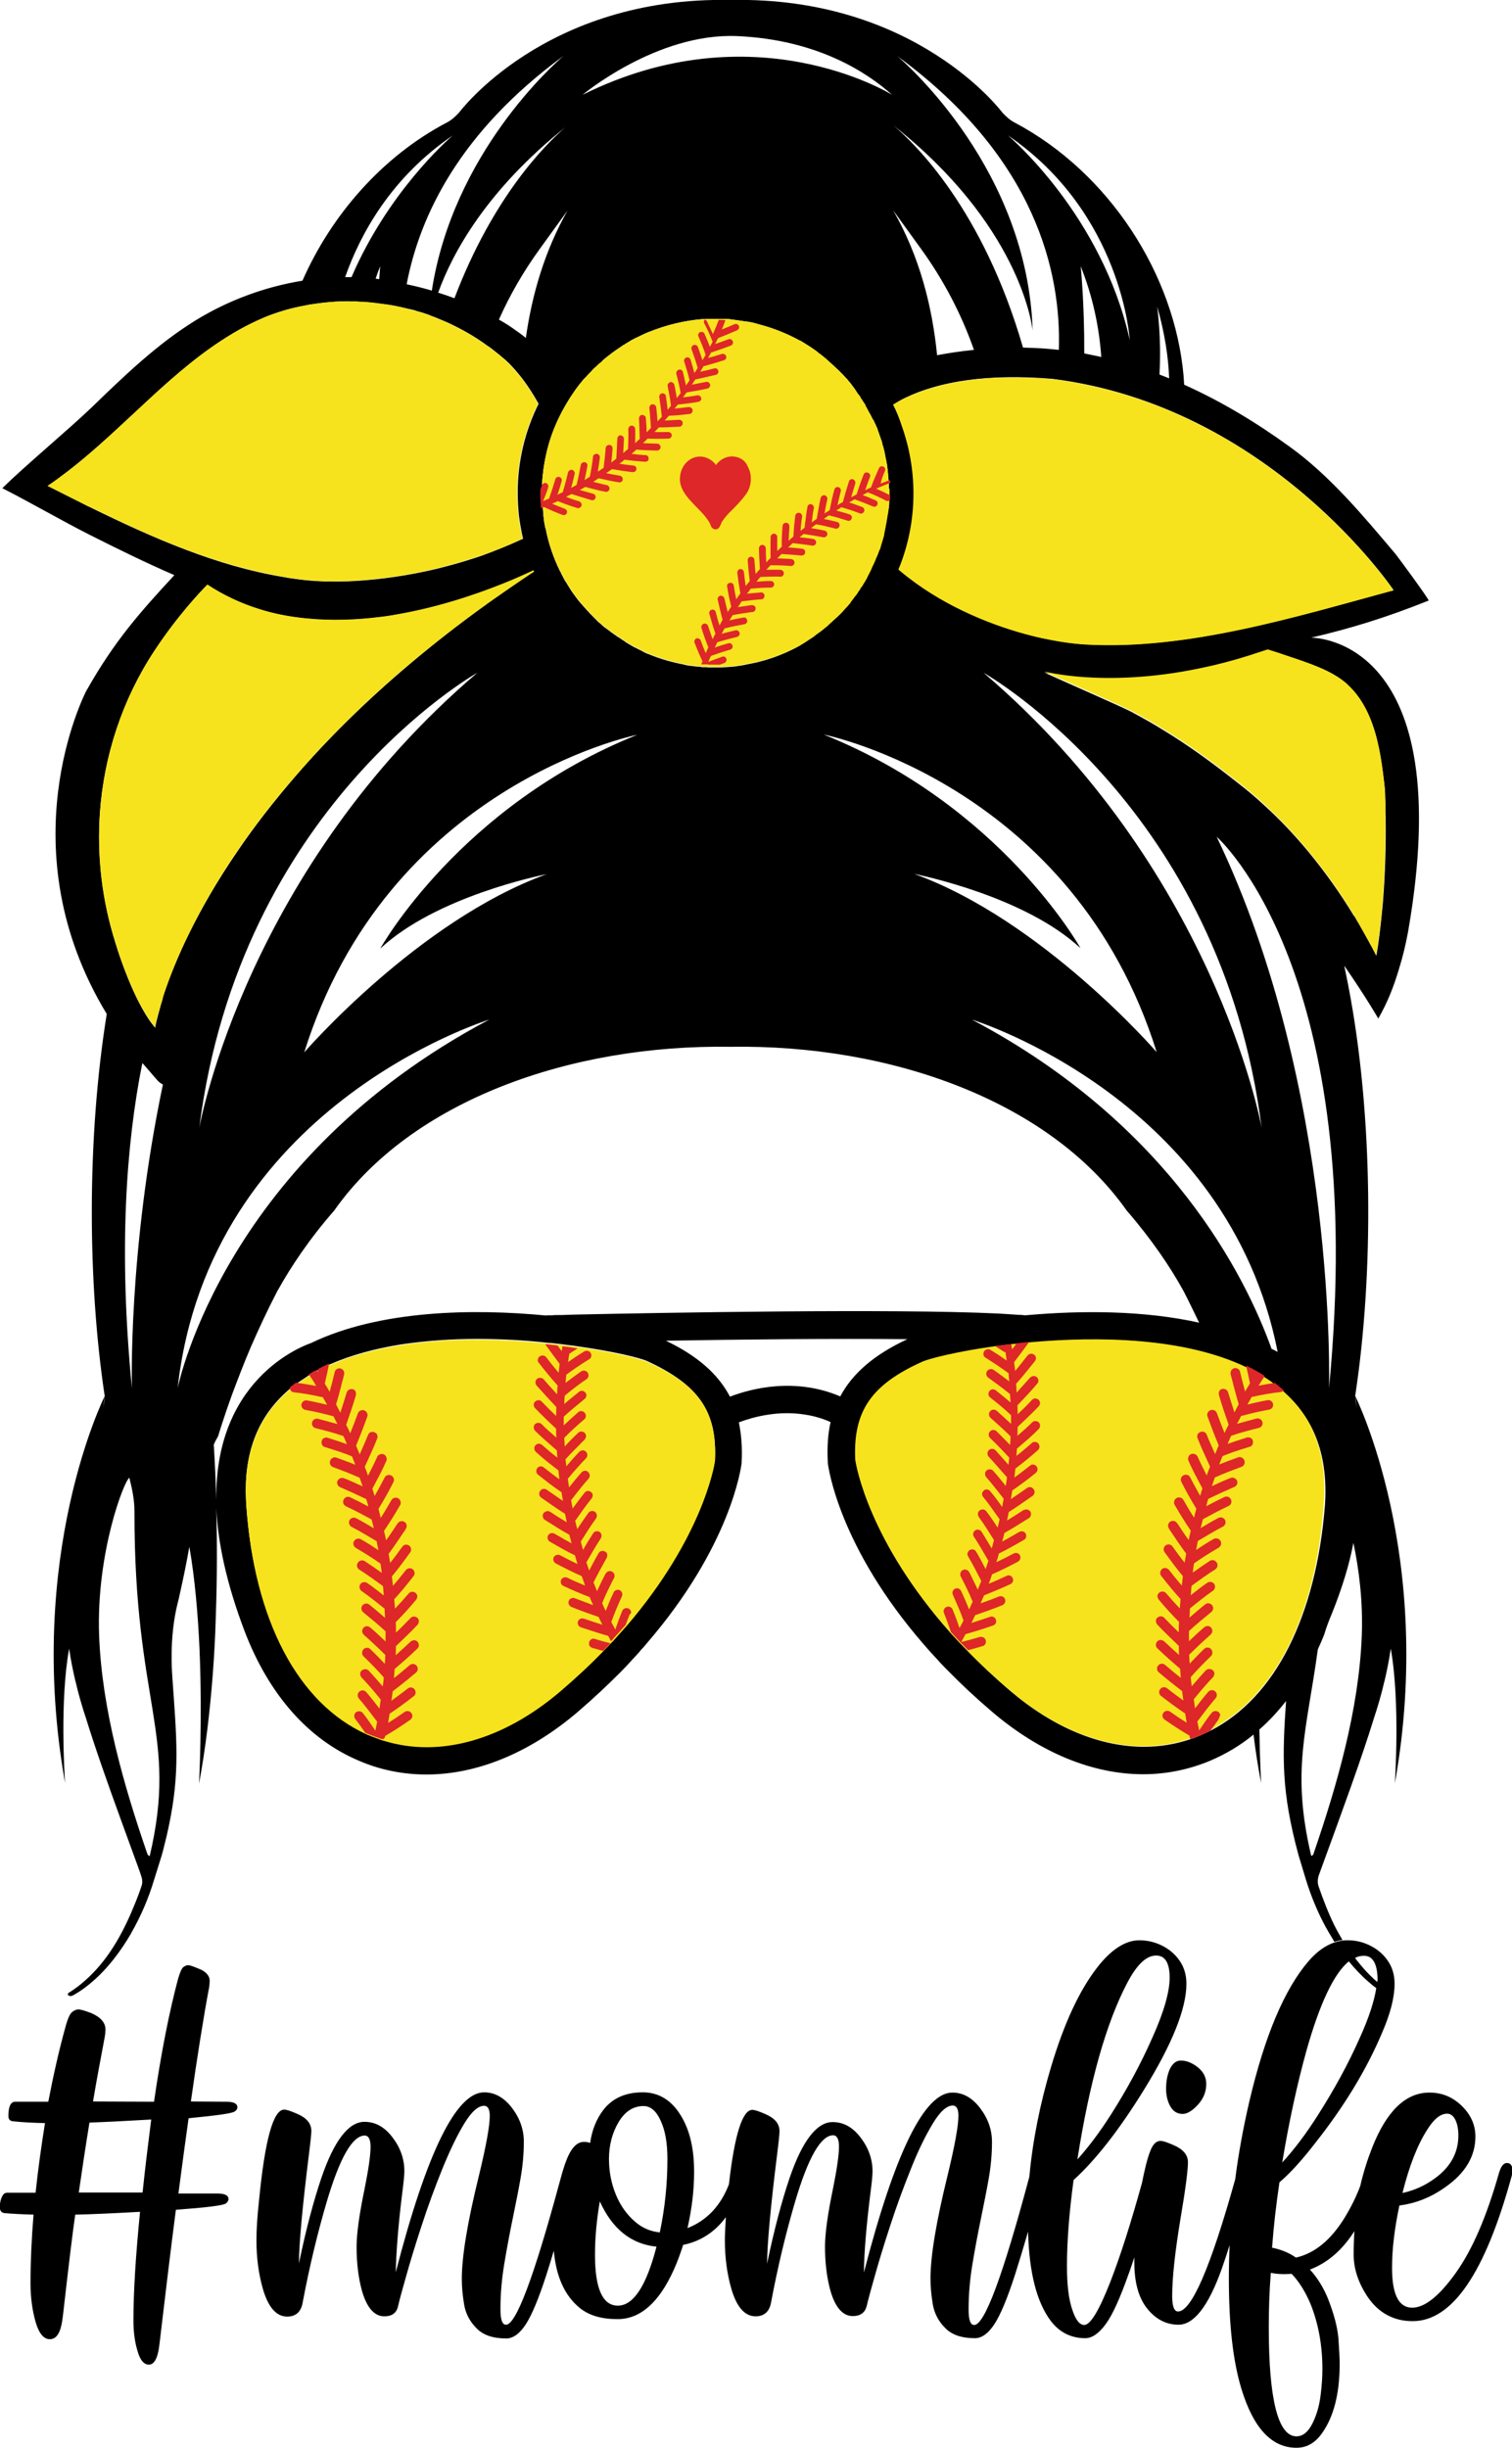 <?xml version="1.0" encoding="UTF-8"?> <!-- Generator: Adobe Illustrator 22.1.0, SVG Export Plug-In . SVG Version: 6.00 Build 0) --> <svg xmlns="http://www.w3.org/2000/svg" xmlns:xlink="http://www.w3.org/1999/xlink" version="1.1" id="Layer_1" x="0px" y="0px" viewBox="0 0 594.9 962.8" style="enable-background:new 0 0 594.9 962.8;" xml:space="preserve"> <style type="text/css"> .st0{fill:#F6E31D;} .st1{fill:#DE2728;} </style> <g> <path d="M536.6,774.3c-1.2-1.4-2.4-2.8-3.5-4.3c-0.8,0.4-1.5,0.9-2.3,1.5c2.3,2.8,4.8,5.5,7.7,8c1,0.9,2,1.7,3.1,2.5 c0.1-0.8,0.2-1.6,0.3-2.4C540,777.9,538.2,776.1,536.6,774.3z M592.9,850.7c-1.4,0-2.4,1.4-3.2,4.2c-4.8,16.9-10.4,29.9-16.9,39 s-12.2,13.7-17.2,13.7c-5.3,0-7.9-5.3-7.9-15.7c0-7.4,1-15.6,2.9-24.5c6.4-0.8,12.5-3.2,18.2-7.3c7.8-5.5,11.7-12.1,11.7-19.8 c0-4.6-1.8-8.6-5.4-12.1c-3.6-3.5-7.8-5.2-12.7-5.2c-9.3,0-16.8,7.2-22.5,21.6c-1.9,4.8-3.5,9.9-4.7,15.1 c-1.5,4.1-3.6,8.3-6.2,12.6c-5.4,8.7-11.7,13.9-19.1,15.6c-2.7-1.9-5.9-3.2-9.4-3.9c0.6-8.3,1.6-16.9,2.9-25.7 c4.1-3.5,8.7-8.5,13.8-15.1c11.5-14.5,20.5-29.2,26.7-44c3.2-7.4,4.8-13.7,4.8-19c0-3.5-0.9-6.5-2.7-9.1c-1.8-2.6-4.1-4.5-6.9-5.9 c-2.8-1.4-5.7-2.1-8.8-2.1c-0.7,0-1.3,0-1.9,0.1c-1.1,0.1-2.2,0.4-3.2,0.7c-3.7,1.2-7.2,3.7-10.5,7.6c-9.4,11-17.1,29.3-23.1,54.8 c-2.4,10.3-4.3,20.6-5.6,30.8c-9.7,34.7-17.2,52-22.5,52c-1.5,0-2.3-2-2.3-6.1c0-7.1,1.1-17.3,3.3-30.6c2-11.7,2.9-19,2.9-22 s-2-5.2-5.8-6.8c-2.5-1.1-4.1-1.6-5-1.6c-1.7,0-3.1,1.4-4.1,4.2c-1.1,2.8-2.1,6.9-3.2,12.4c-4.3,15.5-8.4,28.5-12.5,39 c-4.4,11.2-7.8,16.8-10.2,16.8c-1.8,0-3.4-2-4.7-6c-1.4-4-2.1-9.7-2.1-17.1c0-10,0.9-21.3,2.6-33.9c8.8-8,18-19.8,27.7-35.5 c11.1-18,16.7-31.9,16.7-41.7c0-3.5-0.9-6.5-2.7-9.1c-1.8-2.6-4.1-4.5-6.9-5.9c-2.8-1.4-5.8-2.1-8.9-2.1c-5.5,0-11.1,3.6-16.6,10.7 c-7,9-13,21.9-18.1,38.9c-4.4,14.7-7.3,29.2-8.6,43.4c-10.4,38.9-17.6,58.3-21.7,58.3c-1.5,0-2.2-2-2.2-6.1 c0-5.9,0.5-11.8,1.5-17.8c1-6,2.1-11.9,3.3-17.7c1.1-5.5,2.2-10.7,3.1-15.9c0.9-5.1,1.3-9.9,1.3-14.5c0-4.7-1.5-9.1-4.6-13.2 c-3.1-4.1-6.7-6.2-11-6.2c-11,0-22.6,23.6-34.8,70.8c0.1-8.3,1-18.5,2.5-30.7c0.6-4.5,0.9-7.6,0.9-9.1c0-4.7-1.5-9.1-4.6-13.2 c-3.1-4.1-6.7-6.2-11.1-6.2c-6.2,0-11.9,7.3-16.9,21.9c-3.1,9.1-6.1,20.4-8.9,33.8c0.1-8.3,1.4-22.4,3.9-42.5c0.7-5.5,1-8.6,1-9.6 c0-3-1.9-5.2-5.7-6.8c-2.5-1.1-4.1-1.6-5-1.6c-3.9,0-7,9.8-9.2,29.3c-3.3,8.5-8.7,14.2-16.3,17.2c1.7-7.5,2.6-14.9,2.6-22.1 c0-8.9-1.6-16.1-5-21.8c-3.7-6.3-8.8-9.5-15.2-9.5c-6.8,0-11.9,2.3-15.5,6.9c-2.8,3.7-4.5,8-5.2,13c-0.8-0.3-1.6-0.4-2.5-0.4 c-3,0-5.4,2.9-7.4,8.7c-0.9,2.6-1.6,5.2-2.3,7.8c-10,36.9-17,55.4-20.9,55.4c-1.5,0-2.2-2-2.2-6.1c0-5.9,0.5-11.8,1.5-17.8 c1-6,2.1-11.9,3.3-17.7c1.1-5.5,2.2-10.7,3.1-15.9c0.9-5.1,1.3-9.9,1.3-14.5c0-4.7-1.5-9.1-4.6-13.2c-3.1-4.1-6.8-6.2-11-6.2 c-11,0-22.6,23.6-34.8,70.8c0.2-8.3,1-18.5,2.5-30.7c0.6-4.5,0.9-7.6,0.9-9.1c0-4.7-1.5-9.1-4.6-13.2c-3.1-4.1-6.7-6.2-11.1-6.2 c-6.2,0-11.9,7.3-16.9,21.9c-3.1,9.1-6.1,20.4-8.9,33.8c0.1-8.3,1.4-22.4,3.9-42.5c0.7-5.5,1-8.6,1-9.6c0-3-1.9-5.2-5.7-6.8 c-2.5-1.1-4.1-1.6-5-1.6c-4.3,0-7.6,12-9.9,35.9c-0.7,6.3-1,11.4-1,15.5c0,6.7,0.8,13,2.5,19c2.1,7.3,5.3,11,9.6,11 c3.4,0,5.5-1.9,6.1-5.6c2.7-14.3,5.9-27.5,9.5-39.7c5.1-17.2,10.1-25.9,14.9-25.9c1.5,0,2.3,1.5,2.3,4.4c0,3.3-0.8,8.9-2.4,16.8 c-2.1,10.1-3.1,17.6-3.1,22.6c0,6.3,0.7,12.1,2.1,17.2c1.9,6.7,4.9,10.1,8.8,10.1c3,0,4.8-1.3,5.4-3.9c0.6-2.6,1.6-6.3,3-11.2 c1.7-6.1,3.8-13,6.3-20.6c2.5-7.7,5.2-15,8.1-22.2c2.9-7.1,5.7-13,8.6-17.8c2.9-4.8,5.5-7.1,7.9-7.1c1.4,0,2.2,1.3,2.2,4 c0,3.8-1.4,11.7-4.3,23.6c-4.5,18.3-6.7,31.7-6.7,40.5c0,3.1,0.3,6.4,0.9,10c0.6,3.6,2.2,6.7,4.9,9.4c2.6,2.7,6.5,4,11.7,4 c2.7,0,5.3-1.9,7.7-5.6c2.4-3.7,5.1-10.2,8.1-19.5c0.9-2.8,1.9-6,2.9-9.4c0.9,10.2,4.3,17.7,10.2,22.5c3.7,3,8.6,4.4,14.9,4.4 c8.9,0,16.3-6.5,22.1-19.4c1.4-3.1,2.6-6.4,3.7-9.8c6.9-1.4,12.5-5.1,16.8-10.9c-0.2,3.4-0.4,6.4-0.4,9c0,6.7,0.8,13,2.5,19 c2.1,7.3,5.3,11,9.6,11c3.4,0,5.5-1.9,6.1-5.6c2.7-14.3,5.9-27.5,9.5-39.7c5.1-17.2,10.1-25.9,14.9-25.9c1.5,0,2.3,1.5,2.3,4.4 c0,3.3-0.8,8.9-2.4,16.8c-2.1,10.1-3.1,17.6-3.1,22.6c0,6.3,0.7,12.1,2.1,17.2c1.9,6.7,4.9,10.1,8.8,10.1c3,0,4.8-1.3,5.5-3.9 c0.6-2.6,1.6-6.3,3-11.2c1.7-6.1,3.8-13,6.3-20.6c2.5-7.7,5.2-15,8.1-22.2c2.8-7.1,5.7-13,8.6-17.8c2.9-4.8,5.5-7.1,7.9-7.1 c1.4,0,2.2,1.3,2.2,4c0,3.8-1.4,11.7-4.3,23.6c-4.5,18.3-6.7,31.7-6.7,40.5c0,3.1,0.3,6.4,0.9,10c0.6,3.6,2.2,6.7,4.9,9.4 c2.6,2.7,6.5,4,11.7,4c2.7,0,5.3-1.9,7.7-5.6c2.4-3.7,5.1-10.2,8.1-19.5c1.5-4.7,3.2-10.3,5.1-16.8c0.4,16.1,3.4,27.8,9,35.2 c3.4,4.4,7.9,6.7,13.5,6.7c2.7,0,5.4-1.9,8.1-5.6c2.7-3.7,5.6-10.2,8.9-19.5c0.8-2.1,1.5-4.3,2.3-6.7c0,0.6,0,1.3,0,1.9 c0,8,1.7,14.1,5.1,18.3c3.4,4.2,7.5,6.3,12.3,6.3c6,0,11.7-7.2,16.9-21.7c1-2.8,2.1-6.1,3.2-9.6c-0.2,4.4-0.3,8.8-0.3,13.2 c0,17.9,1.6,32.3,4.9,43.2c4.7,15.5,11.9,23.3,21.7,23.3c4,0,7.4-1.9,10.1-5.8c4.6-6.5,6.9-15.6,6.9-27.2c0-2.2-0.2-5.6-0.5-10.1 c-0.4-4.5-1.8-9.7-4.2-15.8c-1.8-4.3-4.1-8-7-11.2c6.9-2.6,12.7-7.6,17.5-15.1c-0.2,3-0.3,6.1-0.3,9.2c0,5.7,1.9,11.3,5.6,16.8 c4.3,6.2,10.2,9.4,17.6,9.4c15.6,0,28.5-18.9,38.9-56.8c0.3-1,0.4-2,0.4-2.9C594.9,851.5,594.2,850.7,592.9,850.7z M561.8,837.2 c2.5-3.9,5-5.9,7.6-5.9c1.3,0,2.4,0.8,3.2,2.4c0.8,1.6,1.2,3.7,1.2,6.2c0,6.7-3.1,12.4-9.2,16.8c-3.9,2.9-8.2,4.8-12.8,5.8 C554.5,851.7,557.8,843.3,561.8,837.2z M536.7,769.2c3.3,0,5.1,2.9,5.3,8.7c0,0.5,0,1-0.1,1.6c-1.9-1.6-3.6-3.3-5.3-5.1 c-1.2-1.4-2.4-2.8-3.5-4.3C534.3,769.4,535.5,769.2,536.7,769.2z M514,806.6c5.3-18.8,10.9-30.5,16.7-35.2c2.3,2.8,4.8,5.5,7.7,8 c1,0.9,2,1.7,3.1,2.5c-0.8,5.1-2.9,11.7-6.5,19.6c-4.5,10.2-10,20.2-16.3,30.1c-4.8,7.6-9.5,13.8-14.2,18.9 C507.2,834.2,510.4,819.6,514,806.6z M443.6,779.7c3.7-7,7.4-10.6,11.3-10.6c3.5,0,5.3,2.9,5.3,8.7c0,5.5-2.2,13.4-6.8,23.6 c-4.5,10.2-9.9,20.2-16.2,30.1c-4.5,7.1-9,13-13.3,17.8C428.7,818.7,435.3,795.4,443.6,779.7z M243.1,906.8c-6,0-9-6.7-9-20 c0-7,0.7-14,1.9-21c4.9,10.8,12.3,16.8,22.3,17.8C254.3,899.1,249.2,906.8,243.1,906.8z M259.6,878c-3.7-0.4-6.8-1.7-9.6-4.1 c-3.3-2.8-5.9-6.4-7.7-10.8c-1.8-4.4-2.7-9.1-2.7-14c0-5.4,1.3-10.3,3.8-14.5c2.5-4.2,5.8-6.3,9.8-6.3c2.8,0,5.1,2,6.8,5.9 c1.8,3.9,2.6,8.9,2.6,14.9C262.6,858.9,261.6,868.5,259.6,878z M515.7,906.3c3.1,7.8,4.6,16.3,4.6,25.5c0,2.8-0.2,6.2-0.7,10.2 c-0.5,4-1.5,7.7-3.2,11.1c-1.7,3.4-3.8,5.1-6.3,5.1c-7.2,0-10.9-14.3-10.9-42.9c0-6.5,0.2-13.7,0.8-21.4c1.9,0.4,3.7,0.5,5.6,0.5 l2.6-0.1C511.1,897.3,513.6,901.3,515.7,906.3z M471.2,813c-2.3-1.8-4.5-2.6-6.6-2.6c-1.8,0-3.2,1.1-4.3,3.3 c-1,2.2-1.5,4.8-1.5,7.8c0,2.5,0.5,4.8,1.6,6.8c1.1,2,2.7,3.1,4.9,3.1c1.8,0,3.8-1.2,6-3.6c2.2-2.4,3.3-5.1,3.3-8.2 C474.6,817,473.5,814.8,471.2,813z M92.4,830.4c0.7-0.5,1-1,1-1.6c0-1.5-1.5-2.2-4.4-2.2l-13.9-0.1c2.6-18.3,5-33.3,7.2-45 c0.1-0.9,0.2-1.6,0.2-2.4c0-2.1-1.5-3.8-4.5-4.9c-2.1-0.9-3.4-1.3-3.9-1.3c-0.6,0-1.2,0.2-1.9,0.7c-0.7,0.5-1.4,2.1-2.2,4.9 c-3.4,12.8-6.6,28.8-9.4,48.1l-24-0.1c1.4-8.4,3-16.8,4.6-25.3c0.2-1.1,0.3-2.1,0.3-3c0-2.7-1.9-4.9-5.7-6.5c-2.4-0.9-4-1.4-5-1.4 c-0.7,0-1.5,0.3-2.4,1c-0.9,0.7-1.8,2.7-2.7,6.1c-2.5,9-4.7,18.8-6.7,29.2h-13c-1.8,0-2.7,1.9-2.7,5.6c0,1.3,0.6,2,1.9,2.1 c3.7,0.4,7.8,0.6,12.5,0.7c-1.4,8.8-2.7,17.9-3.7,27.4H2.8c-0.7,0-1.3,0.3-1.7,1c-0.4,0.6-0.7,1.4-0.9,2.2 c-0.2,0.9-0.3,1.6-0.3,2.3c0,1.5,0.6,2.3,1.8,2.5c3.4,0.3,7.3,0.5,11.5,0.6c-0.8,9.6-1.2,18.7-1.2,27c0,5.5,0.7,10.6,2,15.2 c1.3,4.5,3.2,6.8,5.6,6.8c1.4,0,2.5-0.7,3.3-2.1c0.9-1.4,1.5-3.9,1.9-7.5c2.2-19.4,3.8-32.6,4.8-39.4c6.1-0.1,14.6-0.5,25.5-1.1 c-1.7,17.1-2.6,31.3-2.6,42.7c0,4.4,0.5,8.4,1.6,12c1,3.6,2.5,5.4,4.5,5.4c2.1,0,3.5-2.6,4.1-7.7c2.3-19.4,4.4-37.1,6.5-53.2 c12.1-0.9,18.6-1.7,19.7-2.5c0.6-0.5,1-1.1,1-1.7c0-1.5-1.5-2.2-4.4-2.2H70.2c1.4-10.6,2.7-20.5,4-29.6 C85.3,832,91.4,831.2,92.4,830.4z M56.1,862.3H31c1.3-9.1,2.7-18.3,4.2-27.5c5.9-0.2,14-0.6,24.3-1.2 C58.3,843,57.1,852.6,56.1,862.3z M515.9,250.8c15.2-3.6,28.7-7.6,46.2-14.6c0.4-0.2-11.8-16.8-13.1-18.4 c-12.6-14.9-25.8-30.8-41.7-42.2c-13.1-9.5-26.9-17.8-41.4-24.3c-0.1-1.1-0.1-2.2-0.2-3.3c-3.5-40.2-29.4-80.1-66.3-99.7 c-2-1-3.5-2.4-5-4c0,0-33.9-45.8-106.9-44.3c-73-1.5-106.9,44.3-106.9,44.3c-1.5,1.6-3,3-5,4c-25.2,13.3-45.2,36.2-56.6,62.1 c-14.8,2.4-29.2,7.7-42.2,15.7c-14.9,9.2-27.8,21.6-40.6,34c-9.6,9.2-25.8,22.6-35.3,31.9c10.1,5.1,24,13.1,34.1,18.2 c11.1,5.6,22.3,11.1,33.6,16C54.9,241,45,252.2,34.2,271.3c0,0,0,0-0.1,0.1c-1.2,2.3-31.5,62.4,7.9,127.4 c-7.9,49-7.5,105.9-0.8,150.3c0,1.4-0.3,3-0.6,4.7l0.6-4.7c0,0-31.5,62.7-15.6,152.1c-0.2-3-2.1-32.5,1.6-52.8 c0.6,4.1,1.4,8.2,2.4,12.5c0,0.1,0,0.2,0.1,0.3c1.1,4.8,2.5,9.7,4.2,14.8v0c3.6,11.6,8.2,24.7,14.1,40.9c1.9,5.3,4,10.9,6.2,17 c0.4,1.2,0.9,2.4,1.3,3.7c0.5,1.5,0.7,2.9,0.1,4.4c-0.9,2.7-1.9,5.3-3,7.9c-4.5,11-10.4,21.4-19.2,29.1c-1.9,1.7-3.9,3.2-6.1,4.6 c-0.4,0.2-0.8,0.5-0.5,1.1c1.1,0.8,2,0,2.9-0.5c2.1-1.2,4-2.6,5.9-4.2c6.9-5.7,12.1-13,15.8-19.3c0.1-0.1,0.2-0.3,0.2-0.4 c3.8-6.6,6.8-13.6,9-20.9l3-9.6c0.4-1.3,0.7-2.6,1-3.8c0.7-2.7,1.3-5.3,1.8-7.7c4.5-21.3,3.1-34.5,1.4-58.8c0,0,0-0.1,0-0.2 c-0.1-1.5-1.3-15.2,2.1-28.8c0.3-1.1,0.6-2.3,0.8-3.4c1.4-6.2,2.7-12.5,3.8-18.8c2.2,12.6,3.4,26.8,4,40.2c1.2,28.2-0.2,53-0.2,53 c2.6-13.8,4.3-28.5,5.4-42.8c0.6-7.7,1-15.3,1.2-22.7c0.6-16.3,0.5-31.2,0.2-42.9c0.6,13.4,3.9,29.4,11.2,48.6 c9.5,24.7,25,42.5,45.2,50.9c8.4,3.6,17.3,5.3,26.3,5.3c19.8,0,40.5-8.4,59.5-24.6c6.3-5.4,11.9-10.7,17.1-15.9 c1.5-1.6,3-3.1,4.4-4.7c1.2-1.3,2.4-2.5,3.4-3.8c0.8-0.8,1.5-1.6,2.2-2.5c33.2-38.4,37.2-69.4,37.4-71l0-0.3 c0.3-5.7-0.1-10.9-1.1-15.7c2.7-1,6.7-2.3,11.4-3c4.4-0.7,9.5-0.9,14.9,0c3.2,0.5,6.5,1.4,9.8,2.9c-1.1,4.8-1.4,10-1.1,15.8l0,0.3 c0.2,1.6,4.3,32.9,37.9,71.5c1.3,1.5,2.7,3.1,4.2,4.7c0.7,0.7,1.3,1.4,2,2.2c1.2,1.3,2.4,2.5,3.7,3.8c5,5.1,10.6,10.3,16.8,15.6 c19,16.2,39.7,24.6,59.5,24.6c9,0,17.9-1.8,26.3-5.3c6.1-2.6,11.9-6,17.1-10.3c0.8,6.5,1.8,12.9,3,19.1c0,0-0.5-8.5-0.7-21.1 c3.8-3.3,7.3-7.1,10.5-11.2c-1.5,22.1-1.9,35.5,4.9,60.6l2.9,9.6c2,6.5,4.6,12.8,7.8,18.7c0.5,0.9,1,1.7,1.5,2.6 c0.6,1,1.3,2.1,1.9,3.2c1-0.3,2.1-0.6,3.2-0.7c-1.1-1.9-2.2-3.8-3.2-5.8c-2.4-4.9-4.4-10.1-6.2-15.3c-0.5-1.5-0.4-2.9,0.1-4.4 c9.6-26.3,16.6-45.3,21.6-61.5v0c1.7-5.1,3.1-10,4.2-14.8c0.1-0.1,0.1-0.2,0.1-0.3c1-4.3,1.8-8.4,2.4-12.5c3.8,21.4,1.6,53,1.6,53 c16-89.5-15.6-152.4-15.6-152.4l0.6,4.7c-0.3-1.7-0.6-3.3-0.6-4.7c7.3-47.8,7.2-110.1-2.7-161.3c-0.5-2.7-1.1-5.3-1.6-7.9 c8.7,12.6,13.4,20.8,13.4,20.8c3.8-6.8,5.9-12.1,8.2-19.7c0-0.1,0-0.1,0-0.1c1.5-4.7,2.6-9.5,3.5-14.3 C574,251.8,517.9,250.8,515.9,250.8z M460,148.8c-1.3-0.5-2.5-1-3.8-1.5c0.8-14.9-0.8-25.5-0.9-26.7 C458.2,130.8,459.7,140.2,460,148.8z M444.5,133.7c-10.9-48.8-46.8-79.5-48-80.5C441.6,83.9,444.5,133.7,444.5,133.7z M433.3,140.4 c-2.2-0.5-4.4-0.9-6.7-1.4c0.1-19.7-1.4-34.3-1.4-34.3C430.1,117,432.5,129,433.3,140.4z M353.1,22.1c54.6,40,64.5,85.3,63.5,115.5 c-3-0.3-5.9-0.6-8.9-0.7c-1.8-0.1-3.5-0.1-5.2-0.2c-15.7-54.3-42.4-80.1-51-87.4c49,38.8,54.4,77.3,54.8,80.7 C404.3,67.3,357.4,25.8,353.1,22.1z M362.4,97.9c8.9,12.3,15.9,25.7,20.8,39.7c-4.9,0.5-9.7,1.2-14.5,2.1 c-1.9-19.2-6.9-38.9-17.3-57L362.4,97.9z M356.1,156.5c13.4-6.5,32.5-9.6,57.9-7.5c85.7,10.7,134.3,83.1,134.3,83.1 c-38.4,10.4-81,23.6-121.2,21.3c-5.3-0.3-11.1-1.2-17.2-2.5c-8.1-1.8-16.7-4.5-25.1-8.1c-8.4-3.6-16.6-8-23.9-13.2 c-0.1-0.1-0.2-0.2-0.3-0.2c-2.2-1.6-4.3-3.2-6.3-4.9c-0.2-0.2-0.3-0.3-0.5-0.4c-0.1-0.1-0.2-0.2-0.2-0.2c0.1-0.4,0.3-0.7,0.4-1 c0.1-0.3,0.2-0.5,0.4-0.8c3.4-8.9,5.2-18.4,5.2-28.1c0-9.2-1.6-18.2-4.6-26.6c-1-2.8-2.1-5.5-3.5-8.1 C352.9,158.2,354.4,157.3,356.1,156.5z M478.7,329.1c0.8,0.7,60,53.4,44.2,216.9C522.9,546,526.4,428.5,478.7,329.1z M324.1,288.9 c1.7,0.3,98.4,20.5,131,124.9c0,0-44.8-51.8-95.4-70.1c2.5,0.5,43.6,8.9,65.4,29.2C424.7,372.1,393.5,316.7,324.1,288.9z M502.7,531.7c-0.9-0.5-1.7-0.9-2.4-1.2c-10.1-28.1-39.7-88.2-117.9-129.5C383.9,401.5,483.1,432.4,502.7,531.7z M496.4,443.6 c-0.6-3.4-19.6-102.4-109.4-179C388.4,265.4,480.5,317.9,496.4,443.6z M290.1,14.2c31.6,1.4,51.2,14.4,60.9,23.1 c-1.1-0.7-54.7-33.4-121.8,0C229.2,37.3,258.5,12.8,290.1,14.2z M223.7,157.4c0.4-0.7,0.8-1.3,1.2-1.9c0.1-0.1,0.2-0.2,0.2-0.3 c0.4-0.6,0.9-1.3,1.3-1.9c0,0,0,0,0,0c0.6-0.8,1.2-1.6,1.8-2.4c0.1-0.1,0.2-0.2,0.3-0.3c0.1-0.1,0.2-0.3,0.3-0.4 c0.5-0.7,1.1-1.3,1.7-1.9c0.1-0.1,0.2-0.2,0.3-0.3c0.2-0.3,0.5-0.5,0.7-0.8c0.1-0.1,0.1-0.1,0.2-0.2l0.3-0.3c0,0,0,0,0,0 c0.4-0.4,0.8-0.8,1.2-1.3c0.3-0.3,0.7-0.7,1-1c0,0,0,0,0.1,0c0,0,0,0,0,0h0c0,0,0,0,0,0c0.2-0.2,0.4-0.3,0.5-0.5c0,0,0,0,0,0 c0.1-0.1,0.1-0.1,0.2-0.2c0.2-0.2,0.5-0.5,0.8-0.7c0.2-0.1,0.3-0.3,0.5-0.4l0.1-0.1c0.3-0.2,0.5-0.4,0.7-0.7 c0.4-0.4,0.9-0.8,1.3-1.1c0.3-0.3,0.7-0.5,1-0.8c0.1-0.1,0.3-0.2,0.4-0.3c0.9-0.7,1.8-1.4,2.7-2c0.4-0.3,0.8-0.5,1.2-0.8 c0.4-0.3,0.9-0.6,1.3-0.9c0.1-0.1,0.2-0.2,0.3-0.2c0,0,0,0,0.1,0c0.4-0.3,0.9-0.6,1.4-0.9c0.3-0.2,0.7-0.4,1-0.6c0,0,0.1,0,0.1-0.1 c1.4-0.8,2.9-1.5,4.4-2.2c1-0.5,2.1-1,3.1-1.4c0,0,0,0,0.1,0c6.7-2.7,13.7-4.4,20.9-5h0.3c0.1,0,0.2,0,0.2,0h0.2c0,0,0.1,0,0.1,0 h0.3c0.2,0,0.3,0,0.4-0.1h0.3c0.2,0,0.4,0,0.6,0h0.2c0.2,0,0.3,0,0.5,0c0.2,0,0.4,0,0.7,0h2.8l0.5,0h0.3c0.1,0,0.2,0,0.3,0h0.3 c0.2,0,0.4,0,0.5,0c0.2,0,0.4,0,0.7,0c0.3,0,0.7,0.1,1,0.1c0.3,0,0.5,0,0.8,0.1c0,0,0,0,0,0c0.2,0,0.4,0,0.7,0.1h0.2 c0.7,0.1,1.4,0.2,2.1,0.3c0.5,0.1,1,0.1,1.5,0.2c0.5,0.1,1,0.2,1.5,0.2c0.2,0.1,0.5,0.1,0.7,0.1c1.3,0.2,2.6,0.5,3.9,0.9 c0.4,0.1,0.7,0.2,1.1,0.3c0.1,0,0.3,0.1,0.4,0.1c5.1,1.4,10.1,3.4,14.9,6c0.2,0.1,0.3,0.2,0.5,0.2c0.3,0.2,0.7,0.4,1,0.6 c0.5,0.3,1.1,0.7,1.6,1c0.7,0.4,1.4,0.9,2,1.3h0c0.7,0.5,1.3,0.9,2,1.4c0.1,0.1,0.2,0.2,0.3,0.3c0.1,0.1,0.2,0.2,0.4,0.3 c0.6,0.4,1.2,0.9,1.8,1.4c0.2,0.2,0.4,0.3,0.6,0.5c0.3,0.3,0.7,0.5,0.9,0.8c0.3,0.2,0.5,0.4,0.8,0.7c0.3,0.3,0.6,0.5,0.9,0.8 c0.4,0.4,0.9,0.8,1.3,1.2c0.4,0.4,0.8,0.8,1.3,1.2c0.3,0.3,0.7,0.7,1,1c0.1,0.1,0.1,0.1,0.1,0.1c0.1,0.1,0.1,0.2,0.2,0.2l0.1,0.1 c0.1,0.1,0.2,0.2,0.3,0.3c0.1,0.1,0.2,0.3,0.4,0.4c0,0.1,0.1,0.1,0.1,0.1l0,0c0.2,0.2,0.3,0.4,0.5,0.6c0,0,0.1,0,0.1,0.1 c0.1,0.1,0.2,0.3,0.4,0.4c0.2,0.3,0.5,0.5,0.7,0.8c0.1,0.1,0.1,0.1,0.1,0.2c0.3,0.3,0.5,0.6,0.8,0.9c0.3,0.4,0.6,0.8,0.9,1.2 c0.3,0.4,0.6,0.8,0.9,1.2c0,0,0,0,0,0.1l0,0c0,0,0,0.1,0.1,0.1c0.2,0.3,0.4,0.5,0.5,0.8c0.2,0.2,0.3,0.4,0.4,0.6l0.4,0.5 c0.1,0.1,0.1,0.2,0.2,0.2c0.2,0.3,0.4,0.5,0.5,0.8c0.1,0.2,0.2,0.4,0.3,0.5c0.4,0.7,0.9,1.4,1.3,2c0.2,0.2,0.3,0.4,0.4,0.7 c0,0,0,0,0,0.1c0.2,0.3,0.3,0.6,0.5,0.9l0.3,0.6c0.2,0.3,0.3,0.6,0.5,0.9c0.1,0.2,0.2,0.5,0.4,0.7c0.1,0.2,0.3,0.5,0.4,0.7 c0.1,0.3,0.2,0.5,0.4,0.8c0.1,0.3,0.2,0.5,0.4,0.8c0,0.1,0,0.1,0.1,0.1c0,0,0,0.1,0.1,0.1c0.2,0.4,0.4,0.9,0.6,1.3 c0.1,0.1,0.1,0.3,0.2,0.4c0,0,0,0.1,0.1,0.1c0,0,0,0.1,0,0.1c0,0.1,0.1,0.1,0.1,0.2c0,0.1,0.1,0.2,0.1,0.3c0.1,0.2,0.1,0.3,0.2,0.4 c0.2,0.5,0.4,0.9,0.5,1.4c0,0.1,0,0.1,0.1,0.1c0,0,0,0.1,0,0.1v0c0,0,0,0,0,0.1c0.1,0.3,0.2,0.5,0.3,0.8c0,0.1,0.1,0.1,0.1,0.2 c0,0,0,0,0,0.1c0.2,0.7,0.5,1.3,0.7,2c0.1,0.2,0.1,0.3,0.2,0.5c0,0.2,0.1,0.3,0.1,0.4c0,0.1,0.1,0.2,0.1,0.2c0,0,0,0,0,0 c0,0.1,0,0.1,0,0.1c0,0,0,0.1,0,0.1c0.1,0.1,0.1,0.3,0.1,0.4c0.1,0.4,0.2,0.9,0.4,1.3c0,0,0,0,0,0c0.1,0.5,0.3,1.1,0.4,1.6 c0.1,0.2,0.1,0.4,0.1,0.6c0,0.1,0.1,0.3,0.1,0.4c0,0.1,0,0.2,0.1,0.2c0,0,0,0.1,0,0.1c0,0,0,0,0,0c0,0,0,0.1,0,0.1c0,0,0,0,0,0.1 c0,0,0,0.1,0,0.1c0.1,0.3,0.1,0.6,0.2,0.9c0,0,0,0.1,0,0.1c0,0.1,0,0.2,0.1,0.2c0,0,0,0,0,0.1c0,0.1,0,0.1,0,0.2c0,0,0,0.1,0,0.1 c0,0,0,0,0,0c0,0.1,0,0.1,0.1,0.2c0.1,0.4,0.1,0.8,0.2,1.1c0,0,0,0,0,0.1c0,0.1,0,0.2,0.1,0.3c0,0,0,0,0,0.1s0,0,0,0.1 c0,0.1,0,0.2,0.1,0.3c0,0,0,0,0,0.1c0,0.2,0.1,0.4,0.1,0.6c0,0.1,0,0.2,0,0.2c0,0.1,0,0.1,0,0.1c0,0.1,0,0.1,0,0.2 c0,0.2,0.1,0.4,0.1,0.7c0,0.4,0.1,0.7,0.1,1.1c0,0.1,0,0.3,0.1,0.4c0,0,0,0,0,0c0,0.1,0,0.3,0,0.4c0,0,0,0.1,0,0.1 c0,0.1,0,0.1,0,0.2c0,0.2,0,0.3,0.1,0.5v0.1c0,0.1,0,0.2,0,0.3c0,0.1,0,0.2,0,0.2c0,0.2,0,0.5,0.1,0.7v0.1c0,0.1,0,0.2,0,0.3 c0,0.1,0,0.1,0,0.1v0.2c0,0.3,0.1,0.6,0.1,0.9c0,0.1,0,0.1,0,0.1c0,0.2,0,0.5,0,0.7v0.2c0,0.1,0,0.1,0,0.2v0.8c0,0.1,0,0.2,0,0.3 v0.1c0,0.9,0,1.9,0,2.8c0,0.2,0,0.4,0,0.5v0.7c0,0.3-0.1,0.7-0.1,1c0,0.2,0,0.4,0,0.5v0.1c0,0.3,0,0.6-0.1,0.9c0,0,0,0,0,0 c0,0,0,0,0,0c0,0.1,0,0.2,0,0.3c0,0.1,0,0.2,0,0.3c0,0.1,0,0.3-0.1,0.4c0,0.2,0,0.4-0.1,0.6c0,0.1,0,0.1,0,0.2v0.1 c0,0.1,0,0.2-0.1,0.4c0,0,0,0,0,0c0,0.1,0,0.1,0,0.2c0,0.2,0,0.3-0.1,0.5v0.1l-0.1,0.5c0,0.1,0,0.2-0.1,0.3v0.2c0,0,0,0.1,0,0.1 c0,0.2-0.1,0.3-0.1,0.5c0,0,0,0,0,0c0,0,0,0.1,0,0.1c-0.1,0.4-0.1,0.8-0.2,1.2c-0.1,0.4-0.1,0.8-0.2,1.2c0,0.1,0,0.2-0.1,0.3 c0,0,0,0,0,0c0,0,0,0.1,0,0.1c0,0.1-0.1,0.2-0.1,0.4c0,0,0,0.1,0,0.1c0,0.1,0,0.1,0,0.2c-0.1,0.3-0.1,0.6-0.2,0.8 c0,0.1,0,0.1,0,0.1c-0.1,0.5-0.2,1-0.3,1.5c0,0.2-0.1,0.3-0.1,0.5v0.1c0,0,0,0.1,0,0.1c0,0,0,0.1,0,0.1v0c-0.1,0.4-0.2,0.7-0.3,1.1 c0,0,0,0,0,0c-0.1,0.3-0.2,0.7-0.3,1c-0.1,0.3-0.2,0.7-0.3,1c-0.1,0.3-0.2,0.7-0.3,1l0,0v0c-0.1,0.1-0.1,0.3-0.1,0.4 c-0.1,0.3-0.2,0.7-0.3,1c0,0.1-0.1,0.2-0.1,0.2c0,0,0,0,0,0c0,0.1,0,0.1-0.1,0.1c0,0,0,0,0,0c-0.2,0.5-0.4,1.1-0.6,1.6 c-0.2,0.5-0.4,1.1-0.7,1.6c-0.2,0.6-0.4,1.1-0.7,1.7c-0.2,0.5-0.4,1-0.7,1.5c-0.2,0.4-0.4,0.8-0.5,1.2c-0.1,0.2-0.2,0.4-0.3,0.6 c-0.3,0.5-0.5,1.1-0.8,1.6c-0.2,0.3-0.3,0.5-0.4,0.8c-0.1,0.3-0.3,0.5-0.4,0.8c-0.3,0.5-0.5,0.9-0.8,1.4c0,0,0,0.1-0.1,0.1 c-0.2,0.4-0.5,0.8-0.7,1.2c-0.1,0.1-0.1,0.1-0.1,0.2c0,0-0.1,0.1-0.1,0.1c0,0,0,0.1-0.1,0.1c0,0,0,0-0.1,0.1 c-0.2,0.3-0.4,0.6-0.5,0.8c0,0.1,0,0.1-0.1,0.1c0,0,0,0.1,0,0.1c0,0.1-0.1,0.1-0.1,0.2c0,0,0,0,0,0l-0.4,0.5 c-0.1,0.1-0.2,0.2-0.2,0.3c-0.1,0.1-0.2,0.2-0.2,0.4c-0.1,0.1-0.2,0.3-0.3,0.4c-0.1,0.2-0.2,0.3-0.4,0.5c-0.3,0.4-0.7,0.9-1,1.3 c-0.1,0.1-0.1,0.2-0.2,0.3c-0.3,0.3-0.5,0.7-0.8,1c0,0,0,0,0,0.1c-0.1,0.1-0.1,0.1-0.1,0.2c-0.2,0.3-0.4,0.5-0.7,0.8 c-0.3,0.3-0.5,0.7-0.8,0.9c-0.3,0.3-0.5,0.6-0.8,0.9c-0.3,0.3-0.6,0.7-0.9,1l-0.3,0.3c0,0.1-0.1,0.1-0.1,0.1c-0.3,0.4-0.7,0.7-1,1 c-0.4,0.4-0.8,0.8-1.3,1.2c-0.4,0.4-0.9,0.8-1.3,1.2c-0.3,0.3-0.7,0.6-1,0.9l-0.5,0.5c-0.3,0.3-0.7,0.6-1.1,0.9 c-0.2,0.2-0.5,0.4-0.7,0.6c-0.5,0.4-0.9,0.7-1.4,1.1c-0.2,0.1-0.4,0.3-0.6,0.4c-0.4,0.3-0.9,0.7-1.4,1c0,0,0,0.1,0,0.1 c-0.2,0.2-0.5,0.3-0.7,0.5c-0.7,0.4-1.3,0.9-2,1.3c-0.1,0-0.1,0.1-0.1,0.1c-0.5,0.3-1,0.6-1.4,0.9c-0.2,0.1-0.3,0.2-0.5,0.3 c-0.3,0.2-0.7,0.4-1,0.6c0,0,0,0-0.1,0.1c-1.1,0.6-2.2,1.2-3.3,1.7c-3.9,1.9-7.9,3.4-12.1,4.5c-1.4,0.4-2.9,0.7-4.4,1H295 c0,0,0,0-0.1,0c0,0,0,0,0,0c-0.5,0.1-1,0.2-1.5,0.3l-0.4,0.1c-0.4,0.1-0.8,0.1-1.1,0.2c-0.7,0.1-1.4,0.2-2,0.3 c-0.2,0-0.4,0-0.5,0.1c-1.9,0.2-3.8,0.3-5.8,0.4h-0.4c-0.1,0-0.1,0-0.2,0h-2.7c0,0-0.1,0-0.1,0h-0.8c-0.2,0-0.3,0-0.4,0h-0.2 c-0.3,0-0.7-0.1-1-0.1c-0.3,0-0.5,0-0.8,0c-0.1,0-0.1,0-0.2,0c-0.2,0-0.3,0-0.5,0c-0.2,0-0.4-0.1-0.5-0.1h-0.1 c-0.2,0-0.4-0.1-0.7-0.1h-0.2c-0.1,0-0.1,0-0.1,0h-0.2c-0.3,0-0.7-0.1-1-0.1c-0.5-0.1-1.1-0.2-1.6-0.2c-0.8-0.1-1.6-0.2-2.4-0.4 c-0.1,0-0.1,0-0.2-0.1c-4.8-0.9-9.5-2.2-14-4.1c0,0,0,0-0.1,0c-0.8-0.3-1.5-0.6-2.2-1c-0.1-0.1-0.2-0.1-0.3-0.2 c-0.4-0.2-0.8-0.4-1.2-0.6c-0.5-0.3-1.1-0.5-1.6-0.8c-0.5-0.2-1-0.5-1.5-0.8c-0.2-0.1-0.3-0.2-0.5-0.3c-0.7-0.4-1.4-0.8-2.1-1.3 c0,0-0.1-0.1-0.1-0.1c0,0-0.1-0.1-0.1-0.1c-0.4-0.2-0.8-0.5-1.1-0.7c-0.2-0.1-0.3-0.2-0.4-0.3c-0.1-0.1-0.2-0.2-0.4-0.2 c-0.3-0.2-0.5-0.4-0.8-0.5c-0.2-0.1-0.3-0.2-0.5-0.4c-0.3-0.2-0.6-0.4-0.9-0.6c-0.1-0.1-0.3-0.2-0.4-0.3c0,0-0.1,0-0.1-0.1 c0,0,0,0,0,0c-0.1,0-0.1-0.1-0.2-0.1c-0.3-0.2-0.6-0.4-0.9-0.7c-0.1,0-0.1-0.1-0.1-0.1c-0.1,0-0.1-0.1-0.2-0.1 c-0.4-0.3-0.8-0.6-1.2-0.9l0,0c0,0-0.1,0-0.1-0.1c-0.1,0-0.1-0.1-0.2-0.1c-0.1-0.1-0.1-0.1-0.2-0.1c-0.3-0.3-0.6-0.5-0.9-0.8 c-0.2-0.1-0.3-0.3-0.4-0.4c-0.2-0.2-0.4-0.3-0.6-0.5c0,0,0,0,0,0c-0.2-0.1-0.3-0.3-0.5-0.4c-0.2-0.2-0.5-0.4-0.7-0.7 c-0.2-0.2-0.4-0.4-0.6-0.6c-0.1-0.1-0.2-0.1-0.2-0.2c-0.2-0.2-0.5-0.5-0.7-0.7c-0.4-0.4-0.7-0.8-1.1-1.1c-0.2-0.2-0.3-0.3-0.4-0.5 c-0.5-0.5-1-1-1.5-1.6c0-0.1-0.1-0.1-0.1-0.1c-0.5-0.5-0.9-1.1-1.4-1.6c-0.1-0.1-0.1-0.2-0.2-0.2c0,0,0,0-0.1-0.1 c-0.4-0.5-0.9-1.1-1.3-1.6c0,0,0,0,0,0c0,0,0,0,0,0c-1.2-1.6-2.4-3.2-3.4-4.9c0,0,0,0,0,0c-0.3-0.5-0.7-1.1-1-1.7 c0,0-0.1-0.1-0.1-0.1c0-0.1-0.1-0.1-0.1-0.1c-0.4-0.7-0.8-1.3-1.1-2c0,0,0,0,0,0c-0.4-0.7-0.7-1.3-1-2c-0.1-0.1-0.1-0.2-0.2-0.3 c-2.6-5.3-4.5-10.9-5.6-16.6c0,0,0,0,0,0c-0.1-0.1-0.1-0.2-0.1-0.3c0-0.1-0.1-0.2-0.1-0.3c-0.1-0.5-0.2-1.1-0.3-1.6 c-0.1-0.5-0.2-1-0.2-1.5c0-0.1,0-0.1,0-0.1c-0.1-0.4-0.1-0.9-0.2-1.3c0-0.1,0-0.1,0-0.2V202c-0.1-0.5-0.1-1.1-0.2-1.6 c0-0.1,0-0.1,0-0.2s0-0.2,0-0.3c0-0.2,0-0.4-0.1-0.6c0-0.1,0-0.3,0-0.4v-0.1c0-0.1,0-0.1,0-0.2v-0.3c0-0.4-0.1-0.7-0.1-1.1 c0-0.5-0.1-1-0.1-1.5c0-0.4,0-0.8,0-1.1v-2.4c0-0.1,0-0.2,0-0.3v-0.1c0-0.3,0-0.5,0-0.8c0-0.2,0-0.3,0-0.5v-0.2c0-0.1,0-0.2,0-0.2 c0-0.9,0.1-1.8,0.2-2.7c0-0.1,0-0.1,0-0.2c0.1-0.5,0.1-1,0.2-1.5c0-0.1,0-0.1,0-0.2c0-0.2,0.1-0.5,0.1-0.8 c0.7-4.9,1.8-9.7,3.5-14.3C219,166,221.1,161.6,223.7,157.4C223.7,157.4,223.7,157.4,223.7,157.4z M215.1,343.8 c-50.6,18.3-95.4,70.1-95.4,70.1c32.7-104.4,129.3-124.6,131-124.9c-69.4,27.8-100.6,83.2-101.1,84.1 C171.4,352.7,212.5,344.3,215.1,343.8z M78.4,443.6c15.9-125.7,108-178.2,109.4-179C97.9,341.2,79,440.2,78.4,443.6z M206.9,132.9 c-1.6-1.3-3.4-2.6-5.3-3.9c-1.7-1.2-3.5-2.3-5.3-3.3c4.3-9.7,9.7-19,16-27.7l11-15.2C214.3,98.7,209.3,115.9,206.9,132.9z M178.8,117.3c-2.1-0.8-4.2-1.5-6.4-2.2c5.5-15.3,18.8-40.1,50.1-65.1C214.4,57,194,77.4,178.8,117.3z M221.7,22 c-3.7,3.2-43.4,38.2-51.8,92.3c-3.3-1-6.6-1.8-9.9-2.5C165.2,84.6,181,51.8,221.7,22z M178.1,53.3c-2.3,2-25.5,22.5-39.8,55.7h-2.5 C141.7,92.2,153.7,70,178.1,53.3z M149.6,104.7c0,0-0.2,1.9-0.4,5.1c-0.5-0.1-0.9-0.1-1.4-0.2C148.3,108,148.9,106.4,149.6,104.7z M36.1,199.8c-0.5-0.3-1.1-0.5-1.6-0.8c-0.1,0-0.1-0.1-0.2-0.1c-5.2-2.6-10.3-5.2-15.5-7.8c2.6-1.7,5.1-3.6,7.6-5.5 c0.1-0.1,0.3-0.2,0.4-0.3c8.5-6.6,16.6-14.1,24.6-21.5c10.3-9.6,20.5-19.2,31.7-27.1c5.7-4,11.6-7.6,17.9-10.5c1-0.4,2-0.9,2.9-1.3 c2.4-1,4.8-1.9,7.3-2.6c1.2-0.4,2.4-0.7,3.6-1c2.2-0.5,4.4-1,6.6-1.4c0.4-0.1,0.8-0.2,1.2-0.2c5.1-0.8,10.2-1.3,15.4-1.2 c0.4,0,0.9,0,1.3,0.1c0.1,0,0.3,0,0.4,0c1.3,0.1,2.5,0.2,3.7,0.2c2.6,0.2,5.3,0.5,7.9,0.9c0.8,0.1,1.6,0.2,2.5,0.3 c0.2,0.1,0.4,0.1,0.6,0.1c0.4,0.1,0.7,0.2,1.1,0.2c0.9,0.2,1.8,0.4,2.7,0.6c0.5,0.1,0.9,0.2,1.4,0.3c0.6,0.2,1.1,0.3,1.8,0.4 c0.3,0.1,0.5,0.2,0.8,0.2c0.9,0.2,1.7,0.5,2.6,0.8c0.1,0,0.1,0,0.2,0c1.1,0.3,2.2,0.7,3.4,1.1c0.2,0.1,0.4,0.1,0.5,0.2 c0.2,0.1,0.5,0.2,0.7,0.3c1.1,0.4,2.2,0.8,3.3,1.3c1.7,0.7,3.4,1.4,5,2.2c3.3,1.6,6.6,3.4,9.7,5.4h0c0.8,0.5,1.6,1.1,2.4,1.6 c0.4,0.3,0.7,0.5,1.1,0.8c0,0,0.1,0,0.1,0.1c0.3,0.2,0.6,0.4,0.9,0.6c0.1,0.1,0.1,0.1,0.2,0.1c0.5,0.4,1.1,0.8,1.6,1.2 c1.7,1.3,3.4,2.7,5,4.1c0,0,0,0,0,0c0,0,0,0,0,0s0,0,0,0c0.2,0.1,0.3,0.2,0.4,0.4c0.3,0.3,0.6,0.5,0.9,0.8c0.9,0.9,1.7,1.8,2.5,2.7 c3.7,4.2,6.7,8.8,9.2,13.3c-5.3,10.7-8.2,22.5-8.2,34.8c0,2.4,0.1,4.9,0.3,7.3c0.2,2.6,0.6,5.1,1.1,7.6c0.1,0.4,0.1,0.7,0.2,1.1 c0.2,0.8,0.3,1.5,0.5,2.3c-0.2,0.1-0.3,0.2-0.5,0.2c-5.4,2.5-10.7,4.6-15.9,6.5c-0.9,0.3-1.8,0.6-2.7,0.9 c-5.2,1.7-10.3,3.1-15.2,4.3c-23.3,5.5-40.7,4.9-40.7,4.9c-0.9,0-1.7,0-2.6,0c-0.5,0-1.1,0-1.6-0.1h-0.4v0c-3.5-0.1-7.1-0.5-10.6-1 c-1.5-0.2-2.9-0.4-4.3-0.7C85.3,222.6,60.4,211.7,36.1,199.8z M58.9,730c-0.8-0.3-0.8-0.7-1-1.1c-9.1-26.4-17.8-56.5-18.9-85.6 c-1.2-32.6,9.9-61.1,11.9-62.1c1.1,4.4,2,8.7,2,13.1C52.8,671,70.2,681.9,58.9,730z M51.9,546c-5.3-54.1-2.3-96,4.1-127.9 c0.1,0.1,0.2,0.3,0.4,0.4l5.1,5.9c0.9,1.1,1.8,1.8,2.6,2.1C50.3,492.2,51.9,546,51.9,546z M64.6,390.7c-0.1,0.2-0.1,0.4-0.2,0.6 c-0.2,0.5-0.3,0.9-0.4,1.4c0,0,0,0.1,0,0.1v0.1c-0.3,1.1-0.7,2-0.9,3c-0.7,2.4-1.1,4.2-1.5,5.6c-0.1,0.4-0.2,0.7-0.2,1 c0,0.1-0.1,0.2-0.1,0.3c0,0.2-0.1,0.3-0.1,0.4c0,0.1,0,0.1,0,0.2s0,0.1,0,0.1c-0.1,0.5-0.1,0.7-0.1,0.7s-0.5-0.5-1.5-1.8 c-2.4-3.2-7.3-11.1-12.8-27.2c-0.4-1.3-0.9-2.7-1.3-4.1c-5.3-16.7-7.3-34.1-6.2-51.2c1.6-22.5,8.7-44.5,21.4-63.8 c9.3-14.1,18.2-23.3,20.4-25.6c0.4-0.4,0.5-0.5,0.5-0.5c6.3,4.2,13.1,7.3,20,9.5c6.2,2,12.6,3.2,19,3.8c9.8,1,19.7,0.6,29.2-0.6 h0.1c3.3-0.4,6.6-1,9.7-1.6c17-3.3,32-8.8,42-13c2.9-1.3,5.4-2.4,7.4-3.3c0.3-0.2,0.6-0.3,0.9-0.4c0,0,0,0.1,0,0.1 c0.1,0.1,0.1,0.3,0.2,0.4c0,0,0,0-0.1,0c-0.3,0.2-0.5,0.3-0.8,0.5c-6,4-11.8,8-17.3,11.9c-0.3,0.2-0.6,0.4-0.9,0.7 c-0.1,0.1-0.1,0.1-0.2,0.1c-10.7,7.7-20.4,15.3-29.4,22.9c0,0,0,0.1-0.1,0.1c-17.9,15.1-32.7,29.9-44.8,43.9 c-9,10.4-16.7,20.4-23,29.7C77.1,358.6,68.7,378.4,64.6,390.7z M69.9,545.9C82.2,435.4,190.8,401.6,192.5,401 C89.1,455.7,70.5,543.2,69.9,545.9z M85.1,590c-0.4-13.4-1-21.8-1-21.8c0.6-1.4,1.2-2.5,1.7-3.3c0,0,1.9-6.5,5.6-16.7 c2-5.3,4.4-11.7,7.4-18.7c2.9-6.6,6.2-13.8,10.1-21.3c0.1-0.3,0.3-0.6,0.5-0.9c5-9,12.3-20,22.1-31.2 c30.4-43.2,92.9-65.4,155.9-64.4c62.9-1,125.4,21.2,155.9,64.4c9.8,11.3,17.2,22.3,22.1,31.2c0.2,0.3,0.3,0.6,0.5,0.9 c2.1,4.1,4,8.1,5.9,12c-22-4.9-46.5-4.8-67.2-3c-0.4,0-0.8,0.1-1.3,0.1h0c-0.9-0.1-1.8-0.2-2.8-0.2c-1.4-0.1-2.9-0.2-4.5-0.3 c-1.1-0.1-2.2-0.1-3.4-0.2c-41.3-2-132.5-0.3-165.5,0.4c-1.2,0-2.4,0.1-3.4,0.1c-1.6,0.1-3.1,0.1-4.3,0.1c-0.8,0-1.5,0-2,0.1h-0.1 c-0.6,0-1,0-1.4,0c-0.3,0-0.5,0-0.7,0h-0.2v0.1c-28.8-2.8-65.6-2.2-92.6,10.8C122.4,528.3,84.4,539.9,85.1,590z M281.3,574.3 c-0.2,1.1-1.4,8.7-6.3,20.2c-4.9,11.6-13.5,27.2-28.2,44.4c-1.9,2.1-3.8,4.3-5.8,6.5c-0.2,0.2-0.4,0.5-0.7,0.7c0,0-0.1,0.1-0.1,0.1 c-0.8,0.9-1.6,1.7-2.5,2.6c-0.1,0.1-0.2,0.2-0.3,0.3c-5,5.2-10.6,10.5-16.9,15.8c-22.5,19.3-47.5,26.2-69.3,19.5 c-0.5-0.2-1.1-0.3-1.6-0.5c-1.1-0.4-2.2-0.8-3.2-1.2c-0.2-0.1-0.4-0.2-0.5-0.2c-0.5-0.2-1-0.4-1.5-0.6 c-27.1-12.3-44.4-45.1-47.5-90.2c-0.1-1.9-0.2-3.8-0.2-5.6c0-17.1,5.8-30.2,17.5-40c0.3-0.2,0.6-0.5,0.9-0.7c0.4-0.3,0.8-0.7,1.3-1 c0.1-0.1,0.2-0.1,0.3-0.2c0.4-0.3,0.9-0.7,1.4-1c1.2-0.8,2.4-1.6,3.6-2.4c1-0.6,2-1.1,3-1.7c0,0,0,0,0,0c0.2-0.1,0.5-0.3,0.8-0.4 c0.3-0.2,0.7-0.3,1-0.5c1.1-0.5,2.2-1.1,3.3-1.6c8.4-3.7,17.9-6.2,27.7-7.8c9.9-1.5,20.1-2.2,30.1-2.2c9.4,0,18.5,0.5,26.9,1.4 c0.8,0.1,1.6,0.2,2.4,0.2c0.3,0,0.7,0.1,1,0.1c0.5,0.1,1,0.1,1.5,0.2c0.7,0.1,1.3,0.1,1.9,0.2c1.4,0.2,2.7,0.4,4,0.5 c0.7,0.1,1.4,0.2,2,0.3c14.1,2,24.4,4.5,27.3,5.8C275,544.7,282.2,555.2,281.3,574.3z M287.2,549.3c-4.7-9-12.9-16.1-25.2-22 c28.6-0.5,65.2-0.9,95-0.6c-12.9,6-21.5,13.3-26.4,22.5C312.7,541.6,295.6,546.1,287.2,549.3z M507.1,647.7 c-7.6,15.1-18.1,26.5-30.9,33c-1.4,0.7-2.7,1.3-4.1,1.9c-0.3,0.1-0.5,0.2-0.8,0.3c-0.8,0.3-1.6,0.7-2.4,0.9 c-0.2,0.1-0.3,0.1-0.5,0.2c-5.9,2-12,3-18.3,3c-17.3,0-35.6-7.5-52.6-22c-6.1-5.2-11.6-10.4-16.5-15.4c-2.4-2.5-4.6-4.9-6.8-7.2 c-32.2-36.1-37.2-65.7-37.5-68.1c-1-19.1,6.3-29.7,26.7-38.7c1.5-0.7,5-1.6,9.9-2.7c4.9-1.1,11.4-2.3,18.8-3.3 c2.1-0.3,4.2-0.5,6.4-0.8c0.7-0.1,1.4-0.2,2.1-0.2c1.6-0.2,3.2-0.3,4.9-0.5c26.7-2.5,60.4-1.9,84.8,9.7h0c1.5,0.7,3,1.5,4.4,2.3 c0,0,0.1,0,0.1,0c1,0.6,2,1.1,3,1.8v0c0.8,0.5,1.6,1,2.4,1.6c0.5,0.4,1.1,0.8,1.6,1.2c0.4,0.3,0.8,0.7,1.3,1c0.4,0.3,0.8,0.7,1.2,1 c0.3,0.3,0.7,0.6,1,0.9c12,10.7,17.3,25.3,16,44.4C519.6,613.6,514.7,632.6,507.1,647.7z M532.5,606.8c2.2,10.4,3.8,23,3.3,36.4 c-1.1,29.1-9.8,59.1-18.9,85.6c-0.1,0.4-0.2,0.9-1,1.1c-7.9-33.5-1.8-49,2.6-81.2c0.9-1.9,1.7-3.8,2.5-5.8c0.8-2.7,1.8-5.4,3-8.2 C528.1,624.5,530.9,615.3,532.5,606.8z M544.9,310.7v0.1c0,0.4,0.1,1.4,0.1,3.1c0.1,0.9,0.1,2,0.1,3.2v1c0,0.9,0,1.9,0.1,3v0.1 c0,0,0,0,0,0.1v1.5c0.1,8.3-0.1,19.9-1.1,32.2c-0.5,5.5-1.1,11.2-1.9,16.8c-0.2,1-0.3,2.1-0.5,3.1c-0.1,0.3-0.1,0.7-0.2,1 c-0.6-1.3-1.3-2.5-1.9-3.7c-0.1-0.2-0.2-0.4-0.3-0.5c-1.4-2.7-3-5.4-4.5-8.1c-0.6-1-1.2-2-1.8-3.1c0,0,0-0.1-0.1-0.1 c-0.1-0.1-0.1-0.2-0.2-0.2c-5.4-8.9-11.4-17.3-17.9-25.2c0,0,0,0,0,0c-5.4-6.5-11.1-12.6-17.3-18.2c-3.2-3-6.5-5.8-10-8.5 c-11.1-8.8-20.2-15.3-29.7-21.1c-3.7-2.3-7.4-4.4-11.3-6.5c-0.1,0-0.1-0.1-0.2-0.1c-0.1,0-0.1-0.1-0.2-0.1c-0.1,0-0.1,0-0.1-0.1 c-2.6-1.4-9.4-4.4-16.3-7.5c-7.9-3.5-16-7.1-18.8-8.4c0.5,0.1,6,1.5,15.5,2.2c10.7,0.8,26.4,0.6,45.8-3.5c1.9-0.4,3.9-0.8,5.9-1.3 c5.4-1.3,11.1-2.9,17-4.9c1.2-0.4,2.4-0.8,3.7-1.3c1.2,0.4,2.5,0.8,3.8,1.2c8.3,2.6,18.5,5.5,25.1,10.3c1.1,0.8,2.1,1.6,3,2.6 c4.3,4.1,7.2,9.3,9.2,14.9C542.9,293,544,302.3,544.9,310.7z M536.6,774.3c-1.2-1.4-2.4-2.8-3.5-4.3c-0.8,0.4-1.5,0.9-2.3,1.5 c2.3,2.8,4.8,5.5,7.7,8c1,0.9,2,1.7,3.1,2.5c0.1-0.8,0.2-1.6,0.3-2.4C540,777.9,538.2,776.1,536.6,774.3z"></path> <path class="st0" d="M350,192.3L350,192.3c0,1,0,2,0,2.9c0,0.2,0,0.4,0,0.5v0.7c0,0.3-0.1,0.7-0.1,1c0,0.2,0,0.4,0,0.5v0.1 c0,0.3,0,0.6-0.1,0.9c0,0,0,0,0,0c0,0,0,0,0,0c0,0.1,0,0.2,0,0.3c0,0.1,0,0.2,0,0.3c0,0.1,0,0.3-0.1,0.4c0,0.2,0,0.4-0.1,0.6 c0,0.1,0,0.1,0,0.2v0.1c0,0.1,0,0.2-0.1,0.4c0,0,0,0,0,0c0,0.1,0,0.1,0,0.2c0,0.2,0,0.3-0.1,0.5v0.1l-0.1,0.5c0,0.1,0,0.2-0.1,0.3 v0.2c0,0,0,0.1,0,0.1c0,0.2-0.1,0.3-0.1,0.5c0,0,0,0,0,0c0,0,0,0.1,0,0.1c-0.1,0.4-0.1,0.8-0.2,1.2c-0.1,0.4-0.1,0.8-0.2,1.2 c0,0.1,0,0.2-0.1,0.3c0,0,0,0,0,0c0,0,0,0.1,0,0.1c0,0.1-0.1,0.2-0.1,0.4c0,0,0,0.1,0,0.1c0,0.1,0,0.1,0,0.2 c-0.1,0.3-0.1,0.6-0.2,0.8c0,0.1,0,0.1,0,0.1c-0.1,0.5-0.2,1-0.3,1.5c0,0.2-0.1,0.3-0.1,0.5v0.1c0,0,0,0.1,0,0.1c0,0,0,0.1,0,0.1v0 c-0.1,0.4-0.2,0.7-0.3,1.1c0,0,0,0,0,0c-0.1,0.3-0.2,0.7-0.3,1c-0.1,0.3-0.2,0.7-0.3,1c-0.1,0.3-0.2,0.7-0.3,1l0,0v0 c-0.1,0.1-0.1,0.3-0.1,0.4c-0.1,0.3-0.2,0.7-0.3,1c0,0.1-0.1,0.2-0.1,0.2c0,0,0,0,0,0c0,0.1,0,0.1-0.1,0.1c0,0,0,0,0,0 c-0.2,0.5-0.4,1.1-0.6,1.6c-0.2,0.5-0.4,1.1-0.7,1.6c-0.2,0.6-0.4,1.1-0.7,1.7c-0.2,0.5-0.4,1-0.7,1.5c-0.2,0.4-0.4,0.8-0.5,1.2 c-0.1,0.2-0.2,0.4-0.3,0.6c-0.3,0.5-0.5,1.1-0.8,1.6c-0.2,0.3-0.3,0.5-0.4,0.8c-0.1,0.3-0.3,0.5-0.4,0.8c-0.3,0.5-0.5,0.9-0.8,1.4 c0,0,0,0.1-0.1,0.1c-0.2,0.4-0.5,0.8-0.7,1.2c-0.1,0.1-0.1,0.1-0.1,0.2c0,0-0.1,0.1-0.1,0.1c0,0,0,0.1-0.1,0.1c0,0,0,0-0.1,0.1 c-0.2,0.3-0.4,0.6-0.5,0.8c0,0.1,0,0.1-0.1,0.1c0,0,0,0.1,0,0.1c0,0.1-0.1,0.1-0.1,0.2c0,0,0,0,0,0l-0.4,0.5 c-0.1,0.1-0.2,0.2-0.2,0.3c-0.1,0.1-0.2,0.2-0.2,0.4c-0.1,0.1-0.2,0.3-0.3,0.4c-0.1,0.2-0.2,0.3-0.4,0.5c-0.3,0.4-0.7,0.9-1,1.3 c-0.1,0.1-0.1,0.2-0.2,0.3c-0.3,0.3-0.5,0.7-0.8,1c0,0,0,0,0,0.1c-0.1,0.1-0.1,0.1-0.1,0.2c-0.2,0.3-0.4,0.5-0.7,0.8 c-0.3,0.3-0.5,0.7-0.8,0.9c-0.3,0.3-0.5,0.6-0.8,0.9c-0.3,0.3-0.6,0.7-0.9,1l-0.3,0.3c0,0.1-0.1,0.1-0.1,0.1c-0.3,0.4-0.7,0.7-1,1 c-0.4,0.4-0.8,0.8-1.3,1.2c-0.4,0.4-0.9,0.8-1.3,1.2c-0.3,0.3-0.7,0.6-1,0.9l-0.5,0.5c-0.3,0.3-0.7,0.6-1.1,0.9 c-0.2,0.2-0.5,0.4-0.7,0.6c-0.5,0.4-0.9,0.7-1.4,1.1c-0.2,0.1-0.4,0.3-0.6,0.4c-0.4,0.3-0.9,0.7-1.4,1c0,0,0,0.1,0,0.1 c-0.2,0.2-0.5,0.3-0.7,0.5c-0.7,0.4-1.3,0.9-2,1.3c-0.1,0-0.1,0.1-0.1,0.1c-0.5,0.3-1,0.6-1.4,0.9c-0.2,0.1-0.3,0.2-0.5,0.3 c-0.3,0.2-0.7,0.4-1,0.6c0,0,0,0-0.1,0.1c-1.1,0.6-2.2,1.2-3.3,1.7c-3.9,1.9-7.9,3.4-12.1,4.5c-1.4,0.4-2.9,0.7-4.4,1H295 c0,0,0,0-0.1,0c0,0,0,0,0,0c-0.5,0.1-1,0.2-1.5,0.3l-0.4,0.1c-0.4,0.1-0.8,0.1-1.1,0.2c-0.7,0.1-1.4,0.2-2,0.3 c-0.2,0-0.4,0-0.5,0.1c-1.9,0.2-3.8,0.3-5.8,0.4h-0.4c-0.1,0-0.1,0-0.2,0h-2.7c0,0-0.1,0-0.1,0h-0.8c-0.2,0-0.3,0-0.4,0h-0.2 c-0.3,0-0.7-0.1-1-0.1c-0.3,0-0.5,0-0.8,0c-0.1,0-0.1,0-0.2,0c-0.2,0-0.3,0-0.5,0c-0.2,0-0.4-0.1-0.5-0.1h-0.1 c-0.2,0-0.4-0.1-0.7-0.1h-0.2c-0.1,0-0.1,0-0.1,0h-0.2c-0.3,0-0.7-0.1-1-0.1c-0.5-0.1-1.1-0.2-1.6-0.2c-0.8-0.1-1.6-0.2-2.4-0.4 c-0.1,0-0.1,0-0.2-0.1c-4.8-0.9-9.5-2.2-14-4.1c0,0,0,0-0.1,0c-0.8-0.3-1.5-0.6-2.2-1c-0.1-0.1-0.2-0.1-0.3-0.2 c-0.4-0.2-0.8-0.4-1.2-0.6c-0.5-0.3-1.1-0.5-1.6-0.8c-0.5-0.2-1-0.5-1.5-0.8c-0.2-0.1-0.3-0.2-0.5-0.3c-0.7-0.4-1.4-0.8-2.1-1.3 c0,0-0.1-0.1-0.1-0.1c0,0-0.1-0.1-0.1-0.1c-0.4-0.2-0.8-0.5-1.1-0.7c-0.2-0.1-0.3-0.2-0.4-0.3c-0.1-0.1-0.2-0.2-0.4-0.2 c-0.3-0.2-0.5-0.4-0.8-0.5c-0.2-0.1-0.3-0.2-0.5-0.4c-0.3-0.2-0.6-0.4-0.9-0.6c-0.1-0.1-0.3-0.2-0.4-0.3c0,0-0.1,0-0.1-0.1 c0,0,0,0,0,0c-0.1,0-0.1-0.1-0.2-0.1c-0.3-0.2-0.6-0.4-0.9-0.7c-0.1,0-0.1-0.1-0.1-0.1c-0.1,0-0.1-0.1-0.2-0.1 c-0.4-0.3-0.8-0.6-1.2-0.9l0,0c0,0-0.1,0-0.1-0.1c-0.1,0-0.1-0.1-0.2-0.1c-0.1-0.1-0.1-0.1-0.2-0.1c-0.3-0.3-0.6-0.5-0.9-0.8 c-0.2-0.1-0.3-0.3-0.4-0.4c-0.2-0.2-0.4-0.3-0.6-0.5c0,0,0,0,0,0c-0.2-0.1-0.3-0.3-0.5-0.4c-0.2-0.2-0.5-0.4-0.7-0.7 c-0.2-0.2-0.4-0.4-0.6-0.6c-0.1-0.1-0.2-0.1-0.2-0.2c-0.2-0.2-0.5-0.5-0.7-0.7c-0.4-0.4-0.7-0.8-1.1-1.1c-0.2-0.2-0.3-0.3-0.4-0.5 c-0.5-0.5-1-1-1.5-1.6c0-0.1-0.1-0.1-0.1-0.1c-0.5-0.5-0.9-1.1-1.4-1.6c-0.1-0.1-0.1-0.2-0.2-0.2c0,0,0,0-0.1-0.1 c-0.4-0.5-0.9-1.1-1.3-1.6c0,0,0,0,0,0c0,0,0,0,0,0c-1.2-1.6-2.4-3.2-3.4-4.9c0,0,0,0,0,0c-0.3-0.5-0.7-1.1-1-1.7 c0,0-0.1-0.1-0.1-0.1c0-0.1-0.1-0.1-0.1-0.1c-0.4-0.7-0.8-1.3-1.1-2c0,0,0,0,0,0c-0.4-0.7-0.7-1.3-1-2c-0.1-0.1-0.1-0.2-0.2-0.3 c-2.6-5.3-4.5-10.9-5.6-16.6c0,0,0,0,0,0c-0.1-0.1-0.1-0.2-0.1-0.3c0-0.1-0.1-0.2-0.1-0.3c-0.1-0.5-0.2-1.1-0.3-1.6 c-0.1-0.5-0.2-1-0.2-1.5c0-0.1,0-0.1,0-0.1c-0.1-0.4-0.1-0.9-0.2-1.3c0-0.1,0-0.1,0-0.2V202c-0.1-0.5-0.1-1.1-0.2-1.6 c0-0.1,0-0.1,0-0.2s0-0.2,0-0.3c0-0.2,0-0.4-0.1-0.6c0-0.1,0-0.3,0-0.4v-0.1c0-0.1,0-0.1,0-0.2v-0.3c0-0.4-0.1-0.7-0.1-1.1 c0-0.5-0.1-1-0.1-1.5c0-0.4,0-0.8,0-1.1v-2.4c0-0.1,0-0.2,0-0.3v-0.1c0-0.3,0-0.5,0-0.8c0-0.2,0-0.3,0-0.5v-0.2c0-0.1,0-0.2,0-0.2 c0-0.9,0.1-1.8,0.2-2.7c0-0.1,0-0.1,0-0.2c0.1-0.5,0.1-1,0.2-1.5c0-0.1,0-0.1,0-0.2c0-0.2,0.1-0.5,0.1-0.8 c0.7-4.9,1.8-9.7,3.5-14.3c1.6-4.5,3.8-8.9,6.4-13c0,0,0,0,0,0c0.4-0.7,0.8-1.3,1.2-1.9c0.1-0.1,0.2-0.2,0.2-0.3 c0.4-0.6,0.9-1.3,1.3-1.9c0,0,0,0,0,0c0.6-0.8,1.2-1.6,1.8-2.4c0.1-0.1,0.2-0.2,0.3-0.3c0.1-0.1,0.2-0.3,0.3-0.4 c0.5-0.7,1.1-1.3,1.7-1.9c0.1-0.1,0.2-0.2,0.3-0.3c0.2-0.3,0.5-0.5,0.7-0.8c0.1-0.1,0.1-0.1,0.2-0.2l0.3-0.3c0,0,0,0,0,0 c0.4-0.4,0.8-0.8,1.2-1.3c0.3-0.3,0.7-0.7,1-1c0,0,0,0,0.1,0c0,0,0,0,0,0h0c0,0,0,0,0,0c0.2-0.2,0.4-0.3,0.5-0.5c0,0,0,0,0,0 c0.1-0.1,0.1-0.1,0.2-0.2c0.2-0.2,0.5-0.5,0.8-0.7c0.2-0.1,0.3-0.3,0.5-0.4l0.1-0.1c0.3-0.2,0.5-0.4,0.7-0.7 c0.4-0.4,0.9-0.8,1.3-1.1c0.3-0.3,0.7-0.5,1-0.8c0.1-0.1,0.3-0.2,0.4-0.3c0.9-0.7,1.8-1.4,2.7-2c0.4-0.3,0.8-0.5,1.2-0.8 c0.4-0.3,0.9-0.6,1.3-0.9c0.1-0.1,0.2-0.2,0.3-0.2c0,0,0,0,0.1,0c0.4-0.3,0.9-0.6,1.4-0.9c0.3-0.2,0.7-0.4,1-0.6c0,0,0.1,0,0.1-0.1 c1.4-0.8,2.9-1.5,4.4-2.2c1-0.5,2.1-1,3.1-1.4c0,0,0,0,0.1,0c6.7-2.7,13.7-4.4,20.9-5h0.3c0.1,0,0.2,0,0.2,0h0.2c0,0,0.1,0,0.1,0 h0.3c0.2,0,0.3,0,0.4-0.1h0.3c0.2,0,0.4,0,0.6,0h0.2c0.2,0,0.3,0,0.5,0c0.2,0,0.4,0,0.7,0h2.8l0.5,0h0.3c0.1,0,0.2,0,0.3,0h0.3 c0.2,0,0.4,0,0.5,0c0.2,0,0.4,0,0.7,0c0.3,0,0.7,0.1,1,0.1c0.3,0,0.5,0,0.8,0.1c0,0,0,0,0,0c0.2,0,0.4,0,0.7,0.1h0.2 c0.7,0.1,1.4,0.2,2.1,0.3c0.5,0.1,1,0.1,1.5,0.2c0.5,0.1,1,0.2,1.5,0.2c0.2,0.1,0.5,0.1,0.7,0.1c1.3,0.2,2.6,0.5,3.9,0.9 c0.4,0.1,0.7,0.2,1.1,0.3c0.1,0,0.3,0.1,0.4,0.1c5.1,1.4,10.1,3.4,14.9,6c0.2,0.1,0.3,0.2,0.5,0.2c0.3,0.2,0.7,0.4,1,0.6 c0.5,0.3,1.1,0.7,1.6,1c0.7,0.4,1.4,0.9,2,1.3h0c0.7,0.5,1.3,0.9,2,1.4c0.1,0.1,0.2,0.2,0.3,0.3c0.1,0.1,0.2,0.2,0.4,0.3 c0.6,0.4,1.2,0.9,1.8,1.4c0.2,0.2,0.4,0.3,0.6,0.5c0.3,0.3,0.7,0.5,0.9,0.8c0.3,0.2,0.5,0.4,0.8,0.7c0.3,0.3,0.6,0.5,0.9,0.8 c0.4,0.4,0.9,0.8,1.3,1.2c0.4,0.4,0.8,0.8,1.3,1.2c0.3,0.3,0.7,0.7,1,1c0.1,0.1,0.1,0.1,0.1,0.1c0.1,0.1,0.1,0.2,0.2,0.2l0.1,0.1 c0.1,0.1,0.2,0.2,0.3,0.3c0.1,0.1,0.2,0.3,0.4,0.4c0,0.1,0.1,0.1,0.1,0.1l0,0c0.2,0.2,0.3,0.4,0.5,0.6c0,0,0.1,0,0.1,0.1 c0.1,0.1,0.2,0.3,0.4,0.4c0.2,0.3,0.5,0.5,0.7,0.8c0.1,0.1,0.1,0.1,0.1,0.2c0.3,0.3,0.5,0.6,0.8,0.9c0.3,0.4,0.6,0.8,0.9,1.2 c0.3,0.4,0.6,0.8,0.9,1.2c0,0,0,0,0,0.1l0,0c0,0,0,0.1,0.1,0.1c0.2,0.3,0.4,0.5,0.5,0.8c0.2,0.2,0.3,0.4,0.4,0.6l0.4,0.5 c0.1,0.1,0.1,0.2,0.2,0.2c0.2,0.3,0.4,0.5,0.5,0.8c0.1,0.2,0.2,0.4,0.3,0.5c0.4,0.7,0.9,1.4,1.3,2c0.2,0.2,0.3,0.4,0.4,0.7 c0,0,0,0,0,0.1c0.2,0.3,0.3,0.6,0.5,0.9l0.3,0.6c0.2,0.3,0.3,0.6,0.5,0.9c0.1,0.2,0.2,0.5,0.4,0.7c0.1,0.2,0.3,0.5,0.4,0.7 c0.1,0.3,0.2,0.5,0.4,0.8c0.1,0.3,0.2,0.5,0.4,0.8c0,0.1,0,0.1,0.1,0.1c0,0,0,0.1,0.1,0.1c0.2,0.4,0.4,0.9,0.6,1.3 c0.1,0.1,0.1,0.3,0.2,0.4c0,0,0,0.1,0.1,0.1c0,0,0,0.1,0,0.1c0,0.1,0.1,0.1,0.1,0.2c0,0.1,0.1,0.2,0.1,0.3c0.1,0.2,0.1,0.3,0.2,0.4 c0.2,0.5,0.4,0.9,0.5,1.4c0,0.1,0,0.1,0.1,0.1c0,0,0,0.1,0,0.1v0c0,0,0,0,0,0.1c0.1,0.3,0.2,0.5,0.3,0.8c0,0.1,0.1,0.1,0.1,0.2 c0,0,0,0,0,0.1c0.2,0.7,0.5,1.3,0.7,2c0.1,0.2,0.1,0.3,0.2,0.5c0,0.2,0.1,0.3,0.1,0.4c0,0.1,0.1,0.2,0.1,0.2c0,0,0,0,0,0 c0,0.1,0,0.1,0,0.1c0,0,0,0.1,0,0.1c0.1,0.1,0.1,0.3,0.1,0.4c0.1,0.4,0.2,0.9,0.4,1.3c0,0,0,0,0,0c0.1,0.5,0.3,1.1,0.4,1.6 c0.1,0.2,0.1,0.4,0.1,0.6c0,0.1,0.1,0.3,0.1,0.4c0,0.1,0,0.2,0.1,0.2c0,0,0,0.1,0,0.1c0,0,0,0,0,0c0,0,0,0.1,0,0.1c0,0,0,0,0,0.1 c0,0,0,0.1,0,0.1c0.1,0.3,0.1,0.6,0.2,0.9c0,0,0,0.1,0,0.1c0,0.1,0,0.2,0.1,0.2c0,0,0,0,0,0.1c0,0.1,0,0.1,0,0.2c0,0,0,0.1,0,0.1 c0,0,0,0,0,0c0,0.1,0,0.1,0.1,0.2c0.1,0.4,0.1,0.8,0.2,1.1c0,0,0,0,0,0.1c0,0.1,0,0.2,0.1,0.3c0,0,0,0,0,0.1s0,0,0,0.1 c0,0.1,0,0.2,0.1,0.3c0,0,0,0,0,0.1c0,0.2,0.1,0.4,0.1,0.6c0,0.1,0,0.2,0,0.2c0,0.1,0,0.1,0,0.1c0,0.1,0,0.1,0,0.2 c0,0.2,0.1,0.4,0.1,0.7c0,0.4,0.1,0.7,0.1,1.1c0,0.1,0,0.3,0.1,0.4c0,0,0,0,0,0c0,0.1,0,0.3,0,0.4c0,0,0,0.1,0,0.1 c0,0.1,0,0.1,0,0.2c0,0.2,0,0.3,0.1,0.5v0.1c0,0.1,0,0.2,0,0.3c0,0.1,0,0.2,0,0.2c0,0.2,0,0.5,0.1,0.7v0.1c0,0.1,0,0.2,0,0.3 c0,0.1,0,0.1,0,0.1v0.2c0,0.3,0.1,0.6,0.1,0.9c0,0.1,0,0.1,0,0.1c0,0.2,0,0.5,0,0.7v0.2c0,0.1,0,0.1,0,0.2v0.8 C350,192.1,350,192.2,350,192.3z M505.1,547.4c-0.3-0.3-0.7-0.6-1-0.9c-0.4-0.3-0.8-0.7-1.2-1c-0.4-0.3-0.8-0.7-1.3-1 c-0.5-0.4-1.1-0.8-1.6-1.2c-0.8-0.5-1.6-1.1-2.4-1.6v0c-0.9-0.6-1.9-1.2-3-1.8c0,0,0,0-0.1,0c-1.4-0.8-2.9-1.6-4.4-2.3h0 c-24.3-11.6-58.1-12.1-84.8-9.7c-1.6,0.2-3.3,0.3-4.9,0.5c-0.7,0.1-1.4,0.2-2.1,0.2c-2.2,0.3-4.3,0.5-6.4,0.8 c-7.4,1-13.8,2.2-18.8,3.3c-5,1.1-8.4,2.1-9.9,2.7c-20.4,9.1-27.6,19.6-26.7,38.7c0.3,2.3,5.4,32,37.5,68.1 c2.1,2.4,4.4,4.8,6.8,7.2c4.9,5.1,10.4,10.2,16.5,15.4c17,14.5,35.3,22,52.6,22c6.3,0,12.4-1,18.3-3c0.2-0.1,0.3-0.1,0.5-0.2 c0.8-0.3,1.6-0.6,2.4-0.9c0.3-0.1,0.6-0.2,0.8-0.3c1.4-0.6,2.8-1.2,4.1-1.9c12.8-6.6,23.3-17.9,30.9-33 c7.6-15.1,12.4-34.1,13.9-55.9C522.3,572.6,517.1,558,505.1,547.4z M254.6,535.6c-2.9-1.3-13.2-3.8-27.3-5.8 c-0.7-0.1-1.4-0.2-2-0.3c-1.3-0.2-2.7-0.4-4-0.5c-0.6-0.1-1.3-0.1-1.9-0.2c-0.5-0.1-1-0.1-1.5-0.2c-0.3,0-0.7-0.1-1-0.1 c-0.8-0.1-1.6-0.2-2.4-0.2c-8.4-0.8-17.5-1.4-26.9-1.4c-10,0-20.2,0.6-30.1,2.2c-9.8,1.6-19.3,4-27.7,7.8c-1.1,0.5-2.2,1-3.3,1.6 c-0.3,0.2-0.7,0.3-1,0.5c-0.3,0.1-0.5,0.3-0.8,0.4c0,0,0,0,0,0c-1,0.5-2,1.1-3,1.7c-1.3,0.7-2.5,1.5-3.6,2.4 c-0.5,0.3-0.9,0.7-1.4,1c-0.1,0.1-0.2,0.2-0.3,0.2c-0.4,0.3-0.8,0.7-1.3,1c-0.3,0.2-0.6,0.5-0.9,0.7c-11.7,9.8-17.5,22.9-17.5,40 c0,1.8,0.1,3.7,0.2,5.6c3.1,45.2,20.3,78,47.5,90.2c0.5,0.2,1,0.4,1.5,0.6c0.2,0.1,0.3,0.2,0.5,0.2c1.1,0.4,2.1,0.8,3.2,1.2 c0.5,0.2,1.1,0.4,1.6,0.5c21.8,6.7,46.8-0.3,69.3-19.5c6.2-5.3,11.9-10.6,16.9-15.8c0.1-0.1,0.2-0.2,0.3-0.3 c0.9-0.9,1.7-1.8,2.5-2.6c0.1,0,0.1-0.1,0.1-0.1c0.2-0.2,0.4-0.5,0.7-0.7c2-2.2,3.9-4.4,5.8-6.5c14.8-17.3,23.3-32.9,28.2-44.4 c4.9-11.6,6.2-19.1,6.3-20.2C282.2,555.2,275,544.7,254.6,535.6z M39.3,319.8c1.6-22.5,8.7-44.5,21.4-63.8 c9.3-14.1,18.2-23.3,20.4-25.6c0.4-0.4,0.5-0.5,0.5-0.5c6.4,4.2,13.1,7.3,20,9.5c6.2,2,12.6,3.2,19,3.8c9.8,1,19.7,0.6,29.2-0.6 c0,0,0.1,0,0.1,0c3.3-0.4,6.6-1,9.7-1.6c17-3.3,32-8.8,42-13c2.9-1.2,5.4-2.4,7.4-3.3c0.3-0.1,0.6-0.3,0.9-0.4c0,0,0,0.1,0,0.1 c0.1,0.1,0.1,0.3,0.2,0.4c0,0,0,0,0,0c-0.3,0.2-0.5,0.3-0.8,0.5c-6,4-11.8,8-17.3,11.9c0,0,0,0,0,0c-0.3,0.2-0.6,0.4-0.9,0.7 c-0.1,0-0.1,0.1-0.2,0.1c-10.7,7.7-20.4,15.3-29.4,22.9c0,0,0,0-0.1,0c-17.9,15.1-32.7,29.9-44.8,43.9 c-9.1,10.4-16.7,20.4-23.1,29.7c-16.4,24-24.8,43.9-28.9,56.1c-0.1,0.2-0.1,0.4-0.2,0.7c-0.2,0.5-0.3,0.9-0.4,1.3c0,0,0,0.1,0,0.1 c-0.3,1.1-0.6,2.1-0.9,3c-0.7,2.3-1.2,4.2-1.5,5.6c-0.1,0.4-0.2,0.7-0.2,1c0,0.1,0,0.2-0.1,0.3c0,0.1-0.1,0.3-0.1,0.4 c0,0.1,0,0.1,0,0.2c0,0,0,0.1,0,0.1c-0.1,0.5-0.1,0.7-0.1,0.7c0,0-0.5-0.5-1.5-1.8c-2.4-3.2-7.4-11.1-12.8-27.2 c-0.4-1.3-0.9-2.7-1.3-4.1C40.1,354.3,38.1,336.9,39.3,319.8z M351.4,159.1c1.5-0.9,3.1-1.7,4.7-2.5c13.4-6.5,32.5-9.6,57.9-7.5 c85.7,10.7,134.3,83.1,134.3,83.1c-38.4,10.4-81,23.6-121.2,21.3c-5.3-0.3-11.1-1.2-17.2-2.5c-16.3-3.6-34.4-10.8-49.1-21.3 c-0.1-0.1-0.2-0.2-0.3-0.2c-2.2-1.6-4.3-3.2-6.3-4.9c-0.2-0.1-0.3-0.3-0.5-0.4c-0.1-0.1-0.2-0.1-0.2-0.2c0.1-0.3,0.3-0.7,0.4-1 c0.1-0.3,0.2-0.6,0.3-0.8c3.4-8.8,5.2-18.3,5.2-28.1c0-9.2-1.6-18.2-4.6-26.6C353.8,164.4,352.7,161.7,351.4,159.1z M34.4,199 c-0.1,0-0.1-0.1-0.2-0.1c-5.2-2.6-10.3-5.2-15.5-7.8c2.6-1.7,5.1-3.6,7.6-5.5c0.1-0.1,0.3-0.2,0.4-0.3c8.6-6.6,16.6-14,24.6-21.5 c10.3-9.6,20.5-19.2,31.7-27.1c5.7-4,11.6-7.6,17.9-10.5c1-0.4,1.9-0.9,2.9-1.3c2.4-1,4.8-1.8,7.3-2.6c1.2-0.4,2.4-0.7,3.6-1 c2.2-0.6,4.4-1,6.6-1.4c0.4-0.1,0.8-0.2,1.2-0.2c5.1-0.8,10.2-1.2,15.4-1.2c0.4,0,0.9,0,1.3,0c0.1,0,0.3,0,0.4,0 c1.2,0.1,2.5,0.2,3.7,0.2c2.6,0.2,5.2,0.5,7.9,0.9c0.8,0.1,1.7,0.2,2.5,0.4c0.2,0,0.4,0.1,0.6,0.1c0.4,0.1,0.7,0.1,1.1,0.2 c0.9,0.2,1.8,0.4,2.7,0.6c0.5,0.1,0.9,0.2,1.4,0.4c0.6,0.1,1.2,0.3,1.7,0.4c0.3,0.1,0.6,0.2,0.8,0.2c0.9,0.2,1.7,0.5,2.6,0.7 c0,0,0.1,0,0.1,0c1.1,0.3,2.2,0.7,3.4,1.1c0.2,0.1,0.4,0.1,0.6,0.2c0.2,0.1,0.5,0.2,0.7,0.3c1.1,0.4,2.2,0.8,3.3,1.3 c1.7,0.7,3.4,1.4,5,2.2c3.3,1.6,6.6,3.4,9.7,5.4h0c0,0,0,0,0,0h0c0.8,0.5,1.6,1.1,2.4,1.6c0.4,0.3,0.7,0.5,1.1,0.8c0,0,0,0,0.1,0.1 c0.3,0.2,0.6,0.4,0.9,0.6c0.1,0,0.1,0.1,0.2,0.1c0.5,0.4,1,0.8,1.6,1.2c1.7,1.3,3.4,2.6,5,4.1c0,0,0,0,0,0c0,0,0,0,0,0c0,0,0,0,0,0 c0.1,0.1,0.3,0.2,0.4,0.4c0.3,0.3,0.6,0.5,0.9,0.8c0.9,0.9,1.7,1.8,2.5,2.7c3.7,4.2,6.7,8.7,9.2,13.3c-5.3,10.7-8.2,22.5-8.2,34.8 c0,2.4,0.1,4.9,0.3,7.3c0.2,2.6,0.6,5.1,1.1,7.6c0.1,0.4,0.1,0.7,0.2,1.1c0.2,0.8,0.3,1.5,0.5,2.3c-0.2,0.1-0.3,0.2-0.5,0.2 c-5.3,2.5-10.6,4.6-15.8,6.4c-0.9,0.3-1.8,0.6-2.7,0.9c-5.2,1.7-10.3,3.1-15.2,4.3c-23.3,5.5-40.7,4.9-40.7,4.9c-0.9,0-1.7,0-2.6,0 c-0.5,0-1.1,0-1.6-0.1h-0.4v0c-3.5-0.1-7.1-0.5-10.6-1c-1.4-0.2-2.9-0.4-4.3-0.7c-26.3-4.5-51.2-15.3-75.5-27.3 C35.5,199.5,35,199.3,34.4,199z M527.7,267.2c1.1,0.8,2.1,1.6,3,2.5c4.3,4.1,7.2,9.3,9.2,14.9c3,8.3,4.1,17.6,5,25.9v0 c0,0.2,0.1,1.3,0.1,3.2c0,0.9,0.1,2,0.1,3.2c0,0.3,0,0.7,0,1c0,0.9,0,1.9,0,3c0,0,0,0.1,0,0.1c0,0,0,0,0,0c0,0.5,0,1,0,1.5 c0,8.2-0.1,19.9-1.1,32.2c-0.4,5.5-1.1,11.2-1.9,16.8c0,0,0,0,0,0c-0.2,1-0.3,2.1-0.5,3.1c-0.1,0.3-0.1,0.7-0.2,1 c-0.6-1.2-1.3-2.5-1.9-3.7c-0.1-0.2-0.2-0.4-0.3-0.5c-1.5-2.7-3-5.4-4.5-8.1c-0.6-1-1.2-2.1-1.8-3.1c0,0,0-0.1-0.1-0.1 c0-0.1-0.1-0.1-0.1-0.2c-5.4-8.9-11.4-17.3-17.9-25.2c-5.4-6.5-11.1-12.6-17.3-18.3c-3.2-3-6.5-5.8-10-8.5 c-11.1-8.8-20.2-15.3-29.7-21.1c-3.7-2.3-7.4-4.4-11.3-6.5c-0.1,0-0.1-0.1-0.2-0.1c-0.1,0-0.1-0.1-0.2-0.1c0,0-0.1,0-0.1-0.1 c-2.6-1.3-9.4-4.4-16.3-7.5c-7.9-3.5-16-7.1-18.8-8.4c0.5,0.1,6,1.5,15.5,2.2c10.7,0.7,26.4,0.6,45.8-3.5c1.9-0.4,3.9-0.8,5.9-1.3 c5.4-1.3,11.1-2.9,17-4.9c1.2-0.4,2.4-0.8,3.7-1.2c1.2,0.4,2.5,0.8,3.8,1.2C511,259.5,521.1,262.4,527.7,267.2z"></path> <path class="st1" d="M479.2,676.6c-1,1.4-2,2.8-3,4.1h0c-1.3,0.7-2.7,1.3-4.1,1.9c-0.3,0.1-0.6,0.2-0.8,0.3 c-0.8,0.3-1.6,0.6-2.5,0.9c-0.2,0.1-0.3,0.1-0.5,0.2c0,0,0,0,0,0c-0.1-0.5-0.2-0.9-0.3-1.4c-2.9-1.7-6.1-3.7-9.8-6.3 c-0.4-0.3-0.7-0.7-0.8-1.2c-0.1-0.5,0-1,0.3-1.4c0.6-0.9,1.8-1.1,2.7-0.5c2.4,1.7,4.5,3.1,6.5,4.3c-0.2-1.2-0.4-2.4-0.6-3.6 c-3.3-2.2-6.4-4.5-9.5-6.9c-0.4-0.3-0.7-0.8-0.7-1.3c-0.1-0.5,0.1-1,0.4-1.4c0.3-0.4,0.8-0.7,1.3-0.7c0.5-0.1,1,0.1,1.4,0.4 c2,1.6,4.2,3.2,6.4,4.8c-0.2-1.2-0.3-2.4-0.5-3.7c-3-2.3-5.9-4.6-9.2-7.4c-0.8-0.7-0.9-1.9-0.2-2.7c0.7-0.8,1.9-0.9,2.7-0.2 c1.9,1.6,4,3.4,6.2,5.1c-0.1-1.2-0.2-2.4-0.3-3.7c0,0,0,0-0.1,0c-2.7-2.3-5.8-5-8.8-7.9c-0.8-0.7-0.8-1.9-0.1-2.7 c0.4-0.4,0.8-0.6,1.3-0.6c0.5,0,1,0.2,1.4,0.5c1.8,1.7,3.7,3.4,5.9,5.4c0-1.2-0.1-2.5-0.1-3.7c0,0,0,0,0,0l-0.1,0 c-2.8-2.7-5.7-5.4-8.4-8.3c-0.3-0.4-0.5-0.9-0.5-1.4c0-0.5,0.2-1,0.6-1.3c0.8-0.7,2-0.7,2.7,0.1c1.9,2,3.9,4,5.7,5.7 c0-1.4,0-2.7,0.1-4.1c0,0,0,0,0,0c-2.9-2.9-5.6-5.9-8-8.8c-0.3-0.4-0.5-0.9-0.5-1.4c0-0.5,0.3-1,0.7-1.3c0.8-0.7,2-0.6,2.7,0.2 c1.7,2,3.5,4,5.4,6c0.1-1.2,0.2-2.5,0.3-3.7c0,0,0,0,0,0c-2.4-2.6-4.8-5.5-7.6-9.1c-0.3-0.4-0.5-0.9-0.4-1.4c0.1-0.5,0.3-1,0.7-1.3 c0.4-0.3,0.9-0.5,1.4-0.4c0.5,0.1,1,0.3,1.3,0.7c1.9,2.4,3.5,4.4,5.1,6.2c0.1-1.2,0.3-2.5,0.4-3.7c0,0,0,0,0,0c-2.5-3-4.7-6-7-9.2 l-0.2-0.2c-0.6-0.9-0.4-2.1,0.4-2.7c0.4-0.3,0.9-0.4,1.4-0.4c0.5,0.1,0.9,0.3,1.2,0.7l0.1,0.1c1.5,2.1,3.1,4.3,4.8,6.4 c0.2-1.2,0.4-2.4,0.6-3.6c0,0,0,0-0.1-0.1c-2.3-3.1-4.4-6.3-6.5-9.4l-0.2-0.4c-0.6-0.9-0.3-2.1,0.5-2.6c0,0,0,0,0,0 c0.4-0.3,1-0.4,1.5-0.3c0.5,0.1,0.9,0.4,1.2,0.8l0.3,0.4c1.4,2.1,2.8,4.3,4.3,6.3c0.2-1.2,0.5-2.4,0.8-3.6c0,0,0,0,0-0.1 c-2.3-3.4-4.4-6.8-6.3-10.1c-0.3-0.4-0.3-1-0.2-1.5c0.1-0.5,0.4-0.9,0.9-1.2c0.4-0.3,1-0.3,1.5-0.2c0.5,0.1,0.9,0.4,1.2,0.9 c1.2,2.1,2.6,4.5,4.2,7c0.3-1.2,0.6-2.4,0.9-3.6c0,0-0.1-0.1-0.1-0.1c-2.2-3.6-4.1-7-5.8-10.4c-0.5-0.9-0.1-2.1,0.9-2.6 c0.5-0.2,1-0.3,1.5-0.1c0.5,0.2,0.9,0.5,1.1,1c1.2,2.3,2.5,4.7,3.9,7.2c0.3-1,0.6-2,0.9-2.9c0-0.1-0.1-0.1-0.1-0.2l-0.7-1.3 c-1.6-3-3.3-6.2-4.7-9.4c-0.2-0.5-0.2-1,0-1.5c0.2-0.5,0.5-0.9,1-1.1c0.5-0.2,1-0.2,1.5,0c0.5,0.2,0.9,0.5,1.1,1 c1.1,2.5,2.4,5,3.6,7.4c0.4-1.2,0.8-2.3,1.3-3.5c0-0.1-0.1-0.2-0.1-0.2c-1.5-3.3-3.3-7.1-4.8-10.9c-0.2-0.5-0.2-1,0-1.5 c0.2-0.5,0.6-0.8,1.1-1c0.5-0.2,1-0.2,1.5,0c0.5,0.2,0.8,0.6,1,1.1c1.1,2.8,2.4,5.5,3.3,7.6c0.5-1.2,0.9-2.3,1.4-3.4 c-0.1-0.1-0.1-0.2-0.1-0.3c-1.6-3.8-3-7.5-4.3-11.1c-0.4-1,0.2-2.1,1.2-2.5c0.5-0.2,1-0.1,1.5,0.1c0.5,0.2,0.8,0.6,1,1.1 c0.9,2.5,1.9,5.1,3,7.8c0.5-1.1,1-2.2,1.6-3.3c0-0.1-0.1-0.2-0.1-0.3c-1.3-3.7-2.6-7.5-3.7-11.3c-0.1-0.5-0.1-1,0.1-1.5 c0.2-0.5,0.6-0.8,1.1-0.9c1-0.3,2.1,0.3,2.4,1.3c0.8,2.6,1.6,5.2,2.5,7.9c0.6-1.1,1.1-2.2,1.7-3.3c0-0.1-0.1-0.1-0.1-0.2 c-1.1-3.7-2.1-7.6-3.1-11.5c-0.1-0.5,0-1,0.2-1.5c0.3-0.4,0.7-0.7,1.2-0.9c1-0.2,2.1,0.4,2.3,1.4c0.6,2.6,1.3,5.3,2,7.8 c0.6-1.1,1.3-2.2,1.9-3.2c0,0,0,0,0-0.1c-0.5-2.3-1-4.6-1.5-6.9h0c1.5,0.7,3,1.5,4.4,2.3c0,0,0,0,0,0c0,0,0,0.1,0,0.1 c0,0,0,0,0-0.1c0,0,0,0,0,0c1,0.6,2,1.1,2.9,1.8c0,0,0,0,0,0v0c-0.7,1.1-1.6,2.4-2.4,3.8c2.1-0.4,4.3-0.8,6.4-1.1c0,0,0,0,0,0h0 c0.4,0.3,0.8,0.6,1.2,1c0.4,0.3,0.8,0.7,1.2,1c0.4,0.3,0.7,0.6,1.1,0.9c-0.3,0.4-0.8,0.7-1.3,0.7c-3.7,0.4-7.5,1.1-11.1,1.9 c-0.1,0-0.1,0-0.2,0c-0.6,1-1.1,2-1.7,3c2.5-0.6,5.1-1.2,7.9-1.7c0.5-0.1,1,0,1.4,0.3c0.4,0.3,0.7,0.7,0.8,1.2c0.2,1-0.5,2-1.5,2.2 c-4,0.7-7.6,1.6-11,2.5c0,0-0.1,0-0.1,0c-0.5,1-1,2.1-1.6,3.1c2.8-0.8,5.6-1.5,7.7-2.1c1-0.2,2.1,0.4,2.3,1.4 c0.3,1-0.4,2.1-1.4,2.3c-3.3,0.8-7.1,1.8-10.9,3.1c0,0,0,0,0,0c-0.5,1.1-1,2.2-1.4,3.2c2.2-0.8,4.4-1.5,6.6-2.2l0.9-0.3 c0.5-0.2,1-0.1,1.5,0.1c0.5,0.2,0.8,0.6,0.9,1.1c0.2,0.5,0.1,1-0.1,1.5c-0.2,0.5-0.6,0.8-1.1,0.9l-0.9,0.3c-3.3,1-6.7,2.1-9.8,3.4 c-0.4,1.1-0.9,2.2-1.3,3.3c2.4-1,4.9-1.9,7.4-2.8c0.5-0.2,1-0.2,1.5,0.1c0.5,0.2,0.8,0.6,1,1.1c0.4,1-0.1,2.1-1.1,2.5 c-3.8,1.4-7.2,2.7-10.5,4.2c-0.4,1.1-0.8,2.3-1.2,3.4c2.4-1.1,4.8-2.2,7.3-3.2c0.5-0.2,1-0.2,1.5,0c0.5,0.2,0.9,0.6,1.1,1 c0.2,0.5,0.2,1,0,1.5c-0.2,0.5-0.6,0.8-1,1c-3.5,1.5-7,3.1-10.3,4.7c-0.3,0.9-0.6,1.9-0.8,2.9c2.4-1.3,4.8-2.5,7.1-3.6 c1-0.5,2.1-0.1,2.6,0.9c0.5,1,0.1,2.1-0.9,2.6c-3.4,1.6-6.8,3.4-10.1,5.2c0,0,0,0,0,0c-0.3,1.2-0.6,2.3-0.9,3.5 c2.2-1.3,4.5-2.7,7-4c0.9-0.5,2.1-0.1,2.6,0.8c0.2,0.5,0.3,1,0.1,1.5c-0.2,0.5-0.5,0.9-0.9,1.1c-3.3,1.7-6.4,3.6-9.8,5.6 c0,0-0.1,0-0.1,0.1c-0.2,1.2-0.5,2.3-0.7,3.5c2.1-1.4,4.4-2.9,6.9-4.3c0.4-0.3,1-0.3,1.5-0.2c0.5,0.1,0.9,0.5,1.2,0.9 c0.3,0.4,0.3,1,0.2,1.5c-0.1,0.5-0.5,0.9-0.9,1.2c-3.1,1.8-6,3.6-9.6,6.1c0,0-0.1,0-0.1,0.1c-0.2,1.2-0.4,2.4-0.5,3.6 c2.1-1.5,4.4-3.1,6.7-4.6c0.9-0.6,2.1-0.3,2.7,0.6c0.3,0.4,0.4,1,0.3,1.5c-0.1,0.5-0.4,0.9-0.8,1.2c-3.2,2-6.2,4.2-9.1,6.3 l-0.2,0.2c0,0-0.1,0-0.1,0.1c-0.1,1.2-0.2,2.4-0.3,3.6c2.4-1.9,4.5-3.5,6.5-4.9c0.9-0.6,2.1-0.4,2.7,0.4c0.6,0.9,0.4,2.1-0.4,2.7 c-3.3,2.3-6.4,4.8-9,6.9c0,0-0.1,0.1-0.1,0.1c-0.1,1.2-0.1,2.4-0.2,3.6c1.9-1.6,3.9-3.4,6.2-5.2c0.8-0.7,2-0.5,2.7,0.3 c0.3,0.4,0.5,0.9,0.4,1.4c-0.1,0.5-0.3,1-0.7,1.3c-3.2,2.6-6.1,5-8.7,7.4c0,0-0.1,0.1-0.1,0.1c0,1.3,0,2.7,0,4c2-1.9,4-3.8,5.9-5.4 l0.1-0.1c0.4-0.3,0.9-0.5,1.4-0.5c0.5,0,1,0.3,1.3,0.6c0.3,0.4,0.5,0.9,0.5,1.4c0,0.5-0.3,1-0.6,1.3l-0.2,0.2 c-2.7,2.4-5.5,5-8.1,7.6c0,0-0.1,0.1-0.2,0.1c0,1.2,0.1,2.4,0.2,3.6c1.8-1.9,3.6-3.8,5.7-5.8c0.4-0.4,0.9-0.6,1.4-0.5 c0.5,0,1,0.2,1.3,0.6c0.7,0.8,0.7,2,0,2.7c-3,2.9-5.5,5.5-7.8,8.1c-0.1,0.1-0.1,0.1-0.2,0.2c0.1,1.2,0.2,2.4,0.4,3.6 c2-2.3,3.7-4.3,5.5-6.2c0.4-0.4,0.8-0.6,1.4-0.6c0.5,0,1,0.2,1.4,0.5c0.4,0.4,0.6,0.8,0.6,1.3c0,0.5-0.2,1-0.5,1.4 c-2.3,2.4-4.6,5-7.4,8.5c-0.1,0.1-0.1,0.1-0.2,0.2c0.2,1.2,0.3,2.4,0.5,3.6c1.5-2,3.3-4.3,5.2-6.5c0.7-0.8,1.9-0.9,2.7-0.2 c0.8,0.7,0.9,1.9,0.2,2.7c-2.4,2.8-4.6,5.7-7,8.9c-0.1,0.1-0.1,0.2-0.2,0.2c0.2,1.2,0.5,2.4,0.7,3.6c1.8-2.7,3.3-4.9,4.9-6.9 c0.6-0.8,1.8-1,2.7-0.4c0.4,0.3,0.7,0.8,0.7,1.3C479.6,675.7,479.5,676.2,479.2,676.6z M395.6,531.8c0.2,1.1,0.3,2.2,0.5,3.3 c-2-1.4-4.1-2.8-6.4-4.2c-0.4-0.3-0.9-0.3-1.4-0.2c-0.5,0.1-0.9,0.4-1.1,0.8c-0.5,0.9-0.3,2,0.6,2.5c3.3,2.1,6.2,4,8.9,6 c0,0,0,0,0.1,0c0.1,1.1,0.2,2.2,0.3,3.3c-2.2-1.7-4.4-3.3-6.1-4.5c-0.8-0.6-2-0.4-2.6,0.4c-0.6,0.8-0.4,2,0.4,2.6 c2.6,1.9,5.7,4.1,8.6,6.5h0c0.1,1.1,0.1,2.3,0.2,3.3c-1.7-1.5-3.5-2.9-5.1-4.2l-0.7-0.6c-0.4-0.3-0.9-0.4-1.3-0.4 c-0.5,0.1-0.9,0.3-1.2,0.7c-0.3,0.4-0.4,0.9-0.4,1.3c0,0.5,0.3,0.9,0.7,1.2l0.7,0.6c2.6,2,5.2,4.2,7.5,6.4c0,1.1,0,2.3,0,3.4 c-1.8-1.7-3.7-3.4-5.6-5.1c-0.4-0.3-0.8-0.5-1.3-0.5c-0.5,0-0.9,0.2-1.3,0.6c-0.7,0.8-0.6,1.9,0.1,2.6c2.9,2.6,5.5,4.9,7.9,7.3 c0,1.2-0.1,2.3-0.2,3.4c-1.7-1.8-3.5-3.6-5.3-5.4c-0.3-0.3-0.8-0.5-1.3-0.5c-0.5,0-1,0.2-1.3,0.6c-0.3,0.3-0.5,0.8-0.5,1.3 c0,0.5,0.2,0.9,0.6,1.3c2.6,2.5,5.1,5.1,7.5,7.7c-0.1,0.9-0.2,1.9-0.3,2.8c-1.7-1.9-3.4-3.8-5.1-5.7c-0.7-0.7-1.8-0.8-2.6-0.1 c-0.7,0.7-0.8,1.8-0.1,2.6c2.4,2.6,4.8,5.4,7.2,8.1c0,0,0,0,0,0c-0.1,1.1-0.3,2.3-0.5,3.4c-1.5-1.9-3.1-3.9-4.9-5.9 c-0.7-0.8-1.8-0.8-2.6-0.2c-0.4,0.3-0.6,0.8-0.6,1.3c0,0.5,0.1,1,0.4,1.3c2.3,2.6,4.4,5.4,6.8,8.4c0,0,0,0.1,0.1,0.1 c-0.2,1.1-0.4,2.2-0.6,3.3c-1.4-2-2.9-4.1-4.7-6.2c-0.3-0.4-0.7-0.6-1.2-0.7c-0.5-0.1-1,0.1-1.3,0.4c-0.4,0.3-0.6,0.7-0.7,1.2 c0,0.5,0.1,1,0.4,1.3c2.2,2.7,4,5.3,6.4,8.7c0,0,0,0.1,0.1,0.1c-0.2,1.1-0.5,2.2-0.8,3.3c-1.3-2.1-2.8-4.3-4.4-6.4 c-0.6-0.8-1.7-1-2.6-0.4c-0.4,0.3-0.7,0.7-0.7,1.2c-0.1,0.5,0,1,0.3,1.4c2.1,2.9,4,5.9,5.8,8.8l0.1,0.2c0,0,0,0.1,0.1,0.1 c-0.3,1.1-0.6,2.2-0.9,3.3c-1.5-2.5-2.8-4.6-4-6.6c-0.6-0.8-1.7-1.1-2.5-0.5c-0.8,0.5-1.1,1.7-0.5,2.5c2.1,3.2,4,6.5,5.6,9.3 c0,0,0,0.1,0.1,0.1c-0.4,1.1-0.7,2.2-1.1,3.3c-1.1-2.1-2.3-4.4-3.7-6.8c-0.5-0.9-1.6-1.2-2.5-0.7c-0.4,0.2-0.7,0.6-0.9,1.1 c-0.1,0.5-0.1,1,0.2,1.4c2,3.4,3.6,6.6,5.1,9.5c0,0,0,0.1,0.1,0.1c-0.5,1.2-0.9,2.4-1.4,3.5c-1.1-2.4-2.3-4.7-3.3-6.8l-0.1-0.1 c-0.2-0.4-0.6-0.8-1.1-0.9c-0.5-0.2-1-0.1-1.4,0.1c-0.4,0.2-0.8,0.6-0.9,1.1c-0.2,0.5-0.1,1,0.1,1.4l0.1,0.2 c1.6,3.1,3.2,6.3,4.5,9.5c0,0.1,0.1,0.1,0.1,0.2c-0.5,1-0.9,2.1-1.4,3.1c-0.9-2.3-1.9-4.6-3.1-7.2c-0.2-0.4-0.6-0.8-1-1 c-0.5-0.2-1-0.1-1.4,0c-0.9,0.4-1.3,1.5-0.9,2.4c1.6,3.6,3,6.8,4.1,9.9c0,0.1,0.1,0.1,0.1,0.2c-0.5,1-1,2-1.6,3 c-0.9-2.8-1.8-5.1-2.7-7.3c-0.2-0.5-0.5-0.8-1-1c-0.5-0.2-1-0.2-1.4,0c-0.4,0.2-0.8,0.5-1,1c-0.2,0.5-0.2,0.9,0,1.4 c0.9,2.2,1.8,4.6,2.7,7.4c2.1,2.4,4.4,4.8,6.8,7.2c1.9-0.5,3.8-1,5.7-1.6c0.5-0.1,0.9-0.4,1.1-0.9c0.2-0.4,0.3-0.9,0.1-1.4 c-0.1-0.5-0.4-0.9-0.9-1.1c-0.4-0.2-0.9-0.3-1.4-0.2c-2.3,0.7-4.8,1.4-7.3,2c0.6-1,1.1-2.1,1.7-3.1c3.5-1,6.8-2,10.8-3.4 c1-0.3,1.5-1.4,1.1-2.3c-0.3-1-1.4-1.5-2.3-1.1c-2.3,0.8-4.8,1.6-7.3,2.4c0.5-1,1-2.1,1.5-3.1c0,0,0,0,0.1,0 c3.2-1.1,6.9-2.4,10.6-3.9c0.9-0.4,1.4-1.5,1-2.4c-0.2-0.5-0.5-0.8-1-1c-0.5-0.2-1-0.2-1.4,0c-2.1,0.9-4.4,1.7-7.2,2.7 c0.5-1.1,0.9-2.2,1.4-3.2c0,0,0,0,0,0l0.1,0c3.4-1.4,6.9-2.8,10.3-4.4c0.4-0.2,0.8-0.6,0.9-1c0.2-0.5,0.1-1-0.1-1.4 c-0.4-0.9-1.5-1.3-2.4-0.8c-2.3,1.1-4.8,2.2-7,3.1c0.5-1.2,0.9-2.4,1.3-3.7c0,0,0,0,0,0c3.6-1.6,7-3.3,10.2-5 c0.4-0.2,0.7-0.6,0.9-1.1c0.1-0.5,0.1-1-0.1-1.4c-0.5-0.9-1.6-1.2-2.5-0.7c-2.2,1.2-4.4,2.3-6.8,3.4c0.4-1.1,0.7-2.2,1-3.4 c0,0,0,0,0,0c3-1.5,6.1-3.2,9.9-5.4c0.4-0.2,0.7-0.6,0.8-1.1c0.1-0.5,0.1-1-0.2-1.4c-0.2-0.4-0.6-0.7-1.1-0.8c-0.5-0.1-1,0-1.4,0.2 c-2.5,1.5-4.7,2.7-6.7,3.8c0.3-1.1,0.6-2.3,0.9-3.4c0,0,0,0,0,0c3.2-1.8,6.2-3.7,9.4-5.7l0.2-0.1c0.8-0.5,1.1-1.7,0.6-2.6 c-0.3-0.4-0.7-0.7-1.2-0.8c-0.5-0.1-0.9,0-1.4,0.2l-0.1,0c-2.2,1.4-4.3,2.8-6.5,4.1c0.3-1.2,0.5-2.3,0.7-3.4c0,0,0,0,0.1,0 c3.2-2,6.1-4.1,9-6.1l0.3-0.2c0.8-0.6,1-1.7,0.4-2.6c-0.3-0.4-0.7-0.7-1.2-0.8c-0.5-0.1-1,0-1.4,0.3l-0.4,0.3c-2,1.4-4,2.8-6,4.1 c0.2-1.2,0.4-2.3,0.6-3.5c0,0,0,0,0.1,0c3.2-2.2,6.3-4.5,9.1-6.8c0.4-0.3,0.6-0.7,0.7-1.2c0.1-0.5-0.1-1-0.4-1.4 c-0.3-0.4-0.7-0.6-1.2-0.7c-0.5-0.1-1,0.1-1.3,0.4c-1.8,1.4-3.9,3.1-6.2,4.7c0.1-1.2,0.3-2.4,0.4-3.5c0,0,0.1,0,0.1-0.1 c3.3-2.5,6.1-4.8,8.8-7.2c0.7-0.7,0.8-1.8,0.1-2.6c-0.3-0.4-0.8-0.6-1.3-0.6c-0.5,0-1,0.1-1.3,0.5c-1.9,1.7-3.8,3.3-6,5 c0.1-1,0.1-1.9,0.2-2.9c0.1,0,0.1-0.1,0.2-0.1l1-0.9c2.5-2.1,5.1-4.3,7.4-6.7c0.3-0.3,0.5-0.8,0.5-1.3c0-0.5-0.2-1-0.5-1.3 c-0.3-0.3-0.8-0.5-1.3-0.5c-0.5,0-1,0.2-1.3,0.5c-1.8,1.8-3.8,3.6-5.8,5.3c0-1.2,0.1-2.3,0.1-3.5c0.1,0,0.1-0.1,0.2-0.2 c2.5-2.4,5.4-5.1,8.1-7.9c0.3-0.4,0.5-0.8,0.5-1.3c0-0.5-0.2-0.9-0.6-1.3c-0.4-0.3-0.8-0.5-1.3-0.5c-0.5,0-0.9,0.2-1.3,0.6 c-1.9,2.1-4,4.1-5.6,5.6c0-1.2,0-2.4-0.1-3.5c0.1-0.1,0.1-0.1,0.2-0.2c2.7-2.8,5.3-5.6,7.6-8.3c0.7-0.8,0.6-1.9-0.2-2.6 c-0.4-0.3-0.8-0.5-1.3-0.4c-0.5,0-0.9,0.3-1.3,0.6c-1.7,1.9-3.5,3.9-5.3,5.9c-0.1-1.2-0.1-2.3-0.2-3.5c0.1-0.1,0.1-0.1,0.2-0.2 c2.5-2.8,4.9-5.8,7.2-8.7c0.3-0.4,0.4-0.9,0.4-1.3c-0.1-0.5-0.3-0.9-0.7-1.2c-0.8-0.6-1.9-0.5-2.6,0.3c-1.6,2-3.2,4.1-4.9,6.1 c-0.1-1.2-0.3-2.4-0.4-3.5c0,0,0.1-0.1,0.1-0.1c1.9-2.5,3.9-5.1,5.8-7.8c-1.6,0.2-3.3,0.3-4.9,0.5c-0.6,0.8-1.2,1.6-1.8,2.4 c-0.1-0.7-0.2-1.4-0.3-2.1c0,0,0,0,0,0c-2.2,0.3-4.3,0.5-6.4,0.8c1.1,0.7,2.3,1.4,3.4,2.2C395.4,531.8,395.5,531.8,395.6,531.8z M151.6,682.7c2.9-1.7,6.1-3.7,9.8-6.3c0.4-0.3,0.7-0.7,0.8-1.2c0.1-0.5,0-1-0.3-1.4c-0.6-0.9-1.8-1.1-2.7-0.5 c-2.4,1.7-4.5,3.1-6.5,4.3c0.2-1.2,0.4-2.4,0.6-3.6c3.3-2.2,6.4-4.5,9.5-6.9c0.4-0.3,0.7-0.8,0.7-1.3c0.1-0.5-0.1-1-0.4-1.4 c-0.3-0.4-0.8-0.7-1.3-0.7c-0.5-0.1-1,0.1-1.4,0.4c-2,1.6-4.2,3.2-6.4,4.8c0.2-1.2,0.3-2.4,0.5-3.7c3-2.3,5.9-4.6,9.2-7.4 c0.8-0.7,0.9-1.9,0.2-2.7c-0.7-0.8-1.9-0.9-2.7-0.2c-1.9,1.6-4,3.4-6.2,5.1c0.1-1.2,0.2-2.4,0.3-3.7c0,0,0,0,0.1,0 c2.7-2.3,5.8-5,8.8-7.9c0.8-0.7,0.8-1.9,0.1-2.7c-0.4-0.4-0.8-0.6-1.3-0.6c-0.5,0-1,0.2-1.4,0.5c-1.8,1.7-3.7,3.4-5.9,5.4 c0-1.2,0.1-2.5,0.1-3.7c0,0,0,0,0,0l0.1,0c2.8-2.7,5.7-5.4,8.4-8.3c0.3-0.4,0.5-0.9,0.5-1.4c0-0.5-0.2-1-0.6-1.3 c-0.8-0.7-2-0.7-2.7,0.1c-1.9,2-3.9,4-5.7,5.7c0-1.4,0-2.7-0.1-4.1c0,0,0,0,0,0c2.9-2.9,5.6-5.9,8-8.8c0.3-0.4,0.5-0.9,0.5-1.4 c0-0.5-0.3-1-0.7-1.3c-0.8-0.7-2-0.6-2.7,0.2c-1.7,2-3.5,4-5.4,6c-0.1-1.2-0.2-2.5-0.3-3.7c0,0,0,0,0,0c2.4-2.6,4.8-5.5,7.6-9.1 c0.3-0.4,0.5-0.9,0.4-1.4c-0.1-0.5-0.3-1-0.7-1.3c-0.4-0.3-0.9-0.5-1.4-0.4c-0.5,0.1-1,0.3-1.3,0.7c-1.9,2.4-3.5,4.4-5.1,6.2 c-0.1-1.2-0.3-2.5-0.4-3.7c0,0,0,0,0,0c2.5-3,4.7-6,7-9.2l0.2-0.2c0.6-0.9,0.4-2.1-0.4-2.7c-0.4-0.3-0.9-0.4-1.4-0.4 c-0.5,0.1-0.9,0.3-1.2,0.7l-0.1,0.1c-1.5,2.1-3.1,4.3-4.8,6.4c-0.2-1.2-0.4-2.4-0.6-3.6c0,0,0,0,0.1-0.1c2.3-3.1,4.4-6.3,6.5-9.4 l0.2-0.4c0.6-0.9,0.3-2.1-0.5-2.6c0,0,0,0,0,0c-0.4-0.3-1-0.4-1.5-0.3c-0.5,0.1-0.9,0.4-1.2,0.8l-0.3,0.4c-1.4,2.1-2.8,4.3-4.3,6.3 c-0.2-1.2-0.5-2.4-0.8-3.6c0,0,0,0,0-0.1c2.3-3.4,4.4-6.8,6.3-10.1c0.3-0.4,0.3-1,0.2-1.5c-0.1-0.5-0.4-0.9-0.9-1.2 c-0.4-0.3-1-0.3-1.5-0.2c-0.5,0.1-0.9,0.4-1.2,0.9c-1.2,2.1-2.6,4.5-4.2,7c-0.3-1.2-0.6-2.4-0.9-3.6c0,0,0.1-0.1,0.1-0.1 c2.2-3.6,4.1-7,5.8-10.4c0.5-0.9,0.1-2.1-0.9-2.6c-0.5-0.2-1-0.3-1.5-0.1c-0.5,0.2-0.9,0.5-1.1,1c-1.2,2.3-2.5,4.7-3.9,7.2 c-0.3-1-0.6-2-0.9-2.9c0-0.1,0.1-0.1,0.1-0.2l0.7-1.3c1.6-3,3.3-6.2,4.7-9.4c0.2-0.5,0.2-1,0-1.5c-0.2-0.5-0.5-0.9-1-1.1 c-0.5-0.2-1-0.2-1.5,0c-0.5,0.2-0.9,0.5-1.1,1c-1.1,2.5-2.4,5-3.6,7.4c-0.4-1.2-0.8-2.3-1.3-3.5c0-0.1,0.1-0.2,0.1-0.2 c1.5-3.3,3.3-7.1,4.8-10.9c0.2-0.5,0.2-1,0-1.5c-0.2-0.5-0.6-0.8-1.1-1c-0.5-0.2-1-0.2-1.5,0c-0.5,0.2-0.8,0.6-1,1.1 c-1.1,2.8-2.4,5.5-3.3,7.6c-0.5-1.2-0.9-2.3-1.4-3.4c0.1-0.1,0.1-0.2,0.1-0.3c1.6-3.8,3-7.5,4.3-11.1c0.4-1-0.2-2.1-1.2-2.5 c-0.5-0.2-1-0.1-1.5,0.1c-0.5,0.2-0.8,0.6-1,1.1c-0.9,2.5-1.9,5.1-3,7.8c-0.5-1.1-1-2.2-1.6-3.3c0-0.1,0.1-0.2,0.1-0.3 c1.3-3.7,2.6-7.5,3.7-11.3c0.1-0.5,0.1-1-0.1-1.5c-0.2-0.5-0.6-0.8-1.1-0.9c-1-0.3-2.1,0.3-2.4,1.3c-0.8,2.6-1.6,5.2-2.5,7.9 c-0.6-1.1-1.1-2.2-1.7-3.3c0-0.1,0.1-0.1,0.1-0.2c1.1-3.7,2.1-7.6,3.1-11.5c0.1-0.5,0-1-0.2-1.5c-0.3-0.4-0.7-0.7-1.2-0.9 c-1-0.2-2.1,0.4-2.3,1.4c-0.6,2.6-1.3,5.3-2,7.8c-0.6-1.1-1.3-2.2-1.9-3.2c0,0,0,0,0-0.1c0.6-2.6,1.2-5.2,1.7-7.8c0,0,0,0,0,0 c-1.1,0.5-2.2,1-3.3,1.6c-0.3,0.2-0.7,0.3-1,0.5h0c0,0,0,0,0,0c0,0,0,0,0,0c-0.1,0.4-0.2,0.8-0.2,1.2c-0.2-0.3-0.3-0.5-0.5-0.8 c0,0,0,0,0,0c-1,0.5-2,1.1-3,1.7c0.9,1.3,1.9,2.8,2.9,4.6c-2.6-0.5-5.3-0.9-7.9-1.3c-0.1,0.1-0.2,0.1-0.3,0.2 c-0.4,0.3-0.8,0.6-1.3,1c-0.3,0.2-0.6,0.5-0.9,0.7c0,0.4,0.1,0.8,0.4,1.2c0.3,0.4,0.8,0.7,1.3,0.7c3.7,0.4,7.5,1.1,11.1,1.9 c0.1,0,0.1,0,0.2,0c0.6,1,1.1,2,1.7,3c-2.5-0.6-5.1-1.2-7.9-1.7c-0.5-0.1-1,0-1.4,0.3c-0.4,0.3-0.7,0.7-0.8,1.2 c-0.2,1,0.5,2,1.5,2.2c4,0.7,7.6,1.6,11,2.5c0,0,0.1,0,0.1,0c0.5,1,1,2.1,1.6,3.1c-2.8-0.8-5.6-1.5-7.7-2.1c-1-0.2-2.1,0.4-2.3,1.4 c-0.3,1,0.4,2.1,1.4,2.3c3.3,0.8,7.1,1.8,10.9,3.1c0,0,0,0,0,0c0.5,1.1,1,2.2,1.4,3.2c-2.2-0.8-4.4-1.5-6.6-2.2l-0.9-0.3 c-0.5-0.2-1-0.1-1.5,0.1c-0.5,0.2-0.8,0.6-0.9,1.1c-0.2,0.5-0.1,1,0.1,1.5c0.2,0.5,0.6,0.8,1.1,0.9l0.9,0.3c3.3,1,6.7,2.1,9.8,3.4 c0.4,1.1,0.9,2.2,1.3,3.3c-2.4-1-4.9-1.9-7.4-2.8c-0.5-0.2-1-0.2-1.5,0.1c-0.5,0.2-0.8,0.6-1,1.1c-0.4,1,0.1,2.1,1.1,2.5 c3.8,1.4,7.2,2.7,10.5,4.2c0.4,1.1,0.8,2.3,1.2,3.4c-2.4-1.1-4.8-2.2-7.3-3.2c-0.5-0.2-1-0.2-1.5,0c-0.5,0.2-0.9,0.6-1.1,1 c-0.2,0.5-0.2,1,0,1.5c0.2,0.5,0.6,0.8,1,1c3.5,1.5,7,3.1,10.3,4.7c0.3,0.9,0.6,1.9,0.8,2.9c-2.4-1.3-4.8-2.5-7.1-3.6 c-1-0.5-2.1-0.1-2.6,0.9c-0.5,1-0.1,2.1,0.9,2.6c3.4,1.6,6.8,3.4,10.1,5.2c0,0,0,0,0,0c0.3,1.2,0.6,2.3,0.9,3.5 c-2.2-1.3-4.5-2.7-7-4c-0.9-0.5-2.1-0.1-2.6,0.8c-0.2,0.5-0.3,1-0.1,1.5c0.2,0.5,0.5,0.9,0.9,1.1c3.3,1.7,6.4,3.6,9.8,5.6 c0,0,0.1,0,0.1,0.1c0.2,1.2,0.5,2.3,0.7,3.5c-2.1-1.4-4.4-2.9-6.9-4.3c-0.4-0.3-1-0.3-1.5-0.2c-0.5,0.1-0.9,0.5-1.2,0.9 c-0.3,0.4-0.3,1-0.2,1.5c0.1,0.5,0.5,0.9,0.9,1.2c3.1,1.8,6,3.6,9.6,6.1c0,0,0.1,0,0.1,0.1c0.2,1.2,0.4,2.4,0.5,3.6 c-2.1-1.5-4.4-3.1-6.7-4.6c-0.9-0.6-2.1-0.3-2.7,0.6c-0.3,0.4-0.4,1-0.3,1.5c0.1,0.5,0.4,0.9,0.8,1.2c3.2,2,6.2,4.2,9.1,6.3 l0.2,0.2c0,0,0.1,0,0.1,0.1c0.1,1.2,0.2,2.4,0.3,3.6c-2.4-1.9-4.5-3.5-6.5-4.9c-0.9-0.6-2.1-0.4-2.7,0.4c-0.6,0.9-0.4,2.1,0.4,2.7 c3.3,2.3,6.4,4.8,9,6.9c0,0,0.1,0.1,0.1,0.1c0.1,1.2,0.1,2.4,0.2,3.6c-1.9-1.6-3.9-3.4-6.2-5.2c-0.8-0.7-2-0.5-2.7,0.3 c-0.3,0.4-0.5,0.9-0.4,1.4c0.1,0.5,0.3,1,0.7,1.3c3.2,2.6,6.1,5,8.7,7.4c0,0,0.1,0.1,0.1,0.1c0,1.3,0,2.7,0,4c-2-1.9-4-3.8-5.9-5.4 l-0.1-0.1c-0.4-0.3-0.9-0.5-1.4-0.5c-0.5,0-1,0.3-1.3,0.6c-0.3,0.4-0.5,0.9-0.5,1.4c0,0.5,0.3,1,0.6,1.3l0.2,0.2 c2.7,2.4,5.5,5,8.1,7.6c0,0,0.1,0.1,0.2,0.1c0,1.2-0.1,2.4-0.2,3.6c-1.8-1.9-3.6-3.8-5.7-5.8c-0.4-0.4-0.9-0.6-1.4-0.5 c-0.5,0-1,0.2-1.3,0.6c-0.7,0.8-0.7,2,0,2.7c3,2.9,5.5,5.5,7.8,8.1c0.1,0.1,0.1,0.1,0.2,0.2c-0.1,1.2-0.2,2.4-0.4,3.6 c-2-2.3-3.7-4.3-5.5-6.2c-0.4-0.4-0.8-0.6-1.4-0.6c-0.5,0-1,0.2-1.4,0.5c-0.4,0.4-0.6,0.8-0.6,1.3c0,0.5,0.2,1,0.5,1.4 c2.3,2.4,4.6,5,7.4,8.5c0.1,0.1,0.1,0.1,0.2,0.2c-0.2,1.2-0.3,2.4-0.5,3.6c-1.5-2-3.3-4.3-5.2-6.5c-0.7-0.8-1.9-0.9-2.7-0.2 c-0.8,0.7-0.9,1.9-0.2,2.7c2.4,2.8,4.6,5.7,7,8.9c0.1,0.1,0.1,0.2,0.2,0.2c-0.2,1.2-0.5,2.4-0.7,3.6c-1.8-2.7-3.3-4.9-4.9-6.9 c-0.6-0.8-1.8-1-2.7-0.4c-0.4,0.3-0.7,0.8-0.7,1.3c-0.1,0.5,0.1,1,0.4,1.4c1.4,1.8,2.7,3.6,3.9,5.4c0,0,0,0,0,0c0,0,0,0,0,0 c0.5,0.2,1,0.4,1.4,0.6c0.2,0.1,0.4,0.1,0.5,0.2c1.1,0.4,2.1,0.8,3.2,1.2c0.5,0.2,1.1,0.4,1.6,0.5 C151.3,684,151.4,683.3,151.6,682.7z M232.7,644.7c-0.4,0.2-0.7,0.6-0.9,1.1c-0.1,0.5-0.1,1,0.1,1.4c0.2,0.4,0.6,0.7,1.1,0.9 c1.4,0.4,2.8,0.8,4.3,1.2c0,0,0,0,0,0c0.1-0.1,0.2-0.2,0.3-0.3c0.8-0.9,1.7-1.7,2.5-2.6c0,0,0.1-0.1,0.1-0.1c0,0,0,0,0,0 c-2.1-0.5-4.2-1.1-6.1-1.7C233.6,644.4,233.1,644.4,232.7,644.7z M248.2,633.6c-0.2-0.5-0.5-0.8-1-1c-0.4-0.2-0.9-0.2-1.4,0 c-0.5,0.2-0.8,0.5-1,1c-0.9,2.2-1.8,4.6-2.7,7.3c-0.5-1-1.1-2-1.6-3c0-0.1,0.1-0.1,0.1-0.2c1.1-3.1,2.5-6.4,4.1-9.9 c0.4-0.9,0-2-0.9-2.4c-0.4-0.2-0.9-0.2-1.4,0c-0.5,0.2-0.8,0.5-1,1c-1.2,2.5-2.2,4.9-3.1,7.2c-0.5-1-0.9-2.1-1.4-3.1 c0-0.1,0.1-0.1,0.1-0.2c1.3-3.2,2.9-6.4,4.5-9.5l0.1-0.2c0.2-0.4,0.3-0.9,0.1-1.4c-0.1-0.5-0.5-0.8-0.9-1.1 c-0.4-0.2-0.9-0.3-1.4-0.1c-0.5,0.1-0.8,0.5-1.1,0.9l-0.1,0.1c-1.1,2.1-2.2,4.4-3.3,6.8c-0.5-1.2-0.9-2.3-1.4-3.5 c0,0,0-0.1,0.1-0.1c1.5-3,3.2-6.1,5.1-9.5c0.2-0.4,0.3-0.9,0.2-1.4c-0.1-0.5-0.4-0.9-0.9-1.1c-0.9-0.5-2-0.2-2.5,0.7 c-1.4,2.4-2.6,4.7-3.7,6.8c-0.4-1.1-0.7-2.2-1.1-3.3c0,0,0-0.1,0.1-0.1c1.6-2.8,3.5-6.1,5.6-9.3c0.5-0.8,0.3-2-0.5-2.5 c-0.9-0.5-2-0.3-2.5,0.5c-1.3,2-2.6,4.1-4,6.6c-0.3-1.1-0.6-2.2-0.9-3.3c0,0,0-0.1,0.1-0.1l0.1-0.2c1.8-2.9,3.7-5.9,5.8-8.8 c0.3-0.4,0.4-0.9,0.3-1.4c-0.1-0.5-0.3-0.9-0.7-1.2c-0.8-0.6-2-0.4-2.6,0.4c-1.6,2.2-3,4.3-4.4,6.4c-0.3-1.1-0.5-2.2-0.8-3.3 c0,0,0-0.1,0.1-0.1c2.4-3.4,4.2-6,6.4-8.7c0.3-0.4,0.4-0.9,0.4-1.3c0-0.5-0.3-0.9-0.7-1.2c-0.4-0.3-0.9-0.5-1.3-0.4 c-0.5,0-0.9,0.3-1.2,0.7c-1.7,2.1-3.2,4.2-4.7,6.2c-0.2-1.1-0.4-2.2-0.6-3.3c0,0,0-0.1,0.1-0.1c2.3-3,4.5-5.8,6.8-8.4 c0.3-0.4,0.5-0.8,0.4-1.3c0-0.5-0.3-0.9-0.6-1.3c-0.8-0.7-1.9-0.6-2.6,0.2c-1.8,2-3.4,4-4.9,5.9c-0.2-1.1-0.3-2.3-0.5-3.4 c0,0,0,0,0,0c2.3-2.8,4.7-5.5,7.2-8.1c0.7-0.7,0.6-1.9-0.1-2.6c-0.7-0.7-1.9-0.6-2.6,0.1c-1.7,1.8-3.4,3.7-5.1,5.7 c-0.1-1-0.2-1.9-0.3-2.8c2.4-2.6,5-5.2,7.5-7.7c0.3-0.3,0.5-0.8,0.6-1.3c0-0.5-0.2-1-0.5-1.3c-0.3-0.4-0.8-0.5-1.3-0.6 c-0.5,0-1,0.2-1.3,0.5c-1.8,1.7-3.6,3.5-5.3,5.4c-0.1-1.1-0.1-2.3-0.2-3.4c2.4-2.5,5-4.8,7.9-7.3c0.8-0.7,0.8-1.8,0.1-2.6 c-0.3-0.4-0.8-0.6-1.3-0.6c-0.5,0-1,0.1-1.3,0.5c-1.9,1.7-3.8,3.4-5.6,5.1c0-1.1,0-2.3,0-3.4c2.3-2.2,5-4.3,7.5-6.4l0.7-0.6 c0.4-0.3,0.6-0.7,0.7-1.2c0.1-0.5-0.1-1-0.4-1.3c-0.3-0.4-0.7-0.6-1.2-0.7c-0.5,0-1,0.1-1.3,0.4l-0.7,0.6c-1.6,1.3-3.4,2.7-5.1,4.2 c0-1.1,0.1-2.2,0.2-3.3h0c2.9-2.4,5.9-4.7,8.6-6.5c0.8-0.6,1-1.7,0.4-2.6c-0.6-0.8-1.7-1-2.6-0.4c-1.7,1.2-3.9,2.8-6.1,4.5 c0.1-1.1,0.2-2.2,0.3-3.3c0,0,0,0,0.1,0c2.7-2,5.6-4,8.9-6c0.9-0.5,1.1-1.7,0.6-2.5c-0.3-0.4-0.7-0.7-1.1-0.8c-0.5-0.1-1,0-1.4,0.2 c-2.3,1.4-4.4,2.8-6.4,4.2c0.1-1.1,0.3-2.2,0.5-3.3c0.1,0,0.1-0.1,0.2-0.1c1-0.7,2-1.3,3.1-2c-0.7-0.1-1.4-0.2-2-0.3 c-1.3-0.2-2.7-0.4-4-0.5c-0.1,0.6-0.2,1.3-0.3,1.9c-0.5-0.7-1.1-1.4-1.6-2.2c-0.5-0.1-1-0.1-1.5-0.2c-0.3,0-0.7-0.1-1-0.1 c-0.8-0.1-1.6-0.2-2.4-0.2c1.9,2.6,3.8,5.2,5.6,7.6c0,0,0.1,0.1,0.1,0.1c-0.1,1.1-0.3,2.3-0.4,3.5c-1.7-2-3.4-4.1-4.9-6.1 c-0.6-0.8-1.8-0.9-2.6-0.3c-0.4,0.3-0.6,0.7-0.7,1.2c-0.1,0.5,0.1,1,0.4,1.3c2.3,3,4.7,5.9,7.2,8.7c0.1,0.1,0.1,0.1,0.2,0.2 c-0.1,1.2-0.2,2.3-0.2,3.5c-1.8-2-3.6-3.9-5.3-5.9c-0.3-0.4-0.8-0.6-1.3-0.6c-0.5,0-1,0.1-1.3,0.4c-0.8,0.7-0.8,1.8-0.2,2.6 c2.4,2.7,5,5.5,7.6,8.3c0.1,0.1,0.1,0.1,0.2,0.2c0,1.2-0.1,2.3-0.1,3.5c-1.6-1.5-3.6-3.5-5.6-5.6c-0.3-0.4-0.8-0.6-1.3-0.6 c-0.5,0-1,0.2-1.3,0.5c-0.4,0.3-0.6,0.8-0.6,1.3c0,0.5,0.2,1,0.5,1.3c2.7,2.8,5.6,5.6,8.1,7.9c0.1,0.1,0.1,0.1,0.2,0.2 c0,1.2,0,2.3,0.1,3.5c-1.9-1.7-4-3.4-5.8-5.3c-0.3-0.3-0.8-0.5-1.3-0.5c-0.5,0-0.9,0.2-1.3,0.5c-0.3,0.3-0.5,0.8-0.5,1.3 c0,0.5,0.2,0.9,0.5,1.3c2.3,2.3,4.9,4.5,7.4,6.7l1,0.9c0.1,0,0.1,0.1,0.2,0.1c0.1,1,0.1,1.9,0.2,2.9c-2.2-1.7-4.1-3.3-6-5 c-0.4-0.3-0.8-0.5-1.3-0.5c-0.5,0-0.9,0.2-1.3,0.6c-0.7,0.7-0.6,1.9,0.1,2.6c2.6,2.4,5.5,4.7,8.8,7.2c0,0,0.1,0.1,0.1,0.1 c0.1,1.2,0.3,2.3,0.4,3.5c-2.3-1.6-4.4-3.3-6.2-4.7c-0.4-0.3-0.9-0.4-1.3-0.4c-0.5,0.1-0.9,0.3-1.2,0.7c-0.3,0.4-0.4,0.9-0.4,1.4 c0.1,0.5,0.3,0.9,0.7,1.2c2.8,2.2,5.8,4.6,9.1,6.8c0,0,0,0,0.1,0c0.2,1.2,0.4,2.3,0.6,3.5c-2-1.3-4-2.8-6-4.1l-0.4-0.3 c-0.4-0.3-0.9-0.4-1.4-0.3c-0.5,0.1-0.9,0.3-1.2,0.8c-0.6,0.8-0.4,2,0.4,2.6l0.3,0.2c2.9,2,5.8,4.1,9,6.1c0,0,0,0,0.1,0 c0.2,1.1,0.5,2.3,0.7,3.4c-2.2-1.3-4.3-2.6-6.5-4.1l-0.1,0c-0.4-0.3-0.9-0.4-1.4-0.2c-0.5,0.1-0.9,0.4-1.2,0.8 c-0.5,0.8-0.3,2,0.6,2.6l0.2,0.1c3.2,2,6.1,3.9,9.4,5.7c0,0,0,0,0,0c0.3,1.1,0.6,2.3,0.9,3.4c-2-1.1-4.2-2.3-6.7-3.8 c-0.4-0.2-0.9-0.3-1.4-0.2c-0.5,0.1-0.9,0.4-1.1,0.8c-0.3,0.4-0.3,0.9-0.2,1.4c0.1,0.5,0.4,0.9,0.8,1.1c3.8,2.2,6.9,4,9.9,5.4 c0,0,0,0,0,0c0.3,1.1,0.7,2.3,1,3.4c-2.4-1.1-4.7-2.3-6.8-3.4c-0.9-0.5-2-0.1-2.5,0.7c-0.2,0.4-0.3,0.9-0.1,1.4 c0.1,0.5,0.5,0.9,0.9,1.1c3.2,1.7,6.6,3.4,10.2,5c0,0,0,0,0,0c0.4,1.2,0.9,2.5,1.3,3.7c-2.2-0.9-4.6-1.9-7-3.1 c-0.9-0.4-2,0-2.4,0.8c-0.2,0.4-0.2,0.9-0.1,1.4c0.2,0.5,0.5,0.8,0.9,1c3.4,1.6,6.9,3.1,10.3,4.4l0.1,0c0,0,0,0,0,0 c0.4,1.1,0.9,2.1,1.4,3.2c-2.7-1-5-1.9-7.2-2.7c-0.4-0.2-0.9-0.2-1.4,0c-0.5,0.2-0.8,0.5-1,1c-0.4,0.9,0.1,2,1,2.4 c3.7,1.5,7.4,2.8,10.6,3.9c0,0,0,0,0.1,0c0.5,1,1,2.1,1.5,3.1c-2.5-0.8-5-1.6-7.3-2.4c-1-0.3-2,0.2-2.3,1.1c-0.3,1,0.2,2,1.1,2.3 c4,1.3,7.3,2.4,10.8,3.4c0.4,0.7,0.7,1.4,1.1,2.1c2-2.2,4-4.4,5.8-6.5c0.5-1.4,1-2.8,1.5-4C248.4,634.5,248.4,634,248.2,633.6z M544.9,310.8C544.9,310.7,544.9,310.7,544.9,310.8C544.9,310.7,544.9,310.7,544.9,310.8C544.9,310.8,544.9,310.8,544.9,310.8z M348.2,185.2c0.3-0.7,0-1.4-0.7-1.7c-0.7-0.3-1.4,0-1.7,0.7c-1.1,2.5-2.2,5-3.1,7.5c0,0,0,0,0,0c-0.7,0.3-1.5,0.7-2.3,1.1 c0.6-1.7,1.2-3.5,1.9-5.2c0.3-0.7-0.1-1.4-0.8-1.7c-0.3-0.1-0.7-0.1-1,0c-0.3,0.1-0.6,0.4-0.7,0.7c-1,2.6-1.9,5.1-2.7,7.7 c0,0,0,0.1,0,0.1c-0.7,0.4-1.5,0.8-2.2,1.2c0.5-1.8,1.1-3.6,1.6-5.4c0.2-0.7-0.2-1.4-0.9-1.7c-0.3-0.1-0.7-0.1-1,0.1 c-0.3,0.2-0.5,0.4-0.6,0.8c-0.8,2.6-1.6,5.2-2.3,7.8c0,0.1,0,0.1,0,0.2c-0.7,0.4-1.5,0.8-2.2,1.3c0.4-1.9,0.9-3.8,1.3-5.5 c0.1-0.3,0-0.7-0.1-1c-0.2-0.3-0.5-0.5-0.8-0.6c-0.7-0.2-1.4,0.2-1.6,0.9c-0.7,2.5-1.3,5.2-1.8,7.9c0,0.1,0,0.1,0,0.2 c-0.7,0.4-1.4,0.9-2.1,1.4c0.3-1.5,0.6-3.6,1.1-5.6c0.1-0.3,0-0.7-0.2-1c-0.2-0.3-0.5-0.5-0.8-0.6c-0.3-0.1-0.7,0-1,0.2 c-0.3,0.2-0.5,0.5-0.6,0.8c-0.6,2.7-1.1,5.6-1.5,8c0,0.1,0,0.1,0,0.2c-0.7,0.5-1.4,1-2,1.5c0.2-1.8,0.4-3.7,0.8-5.6 c0.1-0.3,0-0.7-0.2-1c-0.2-0.3-0.5-0.5-0.8-0.6c-0.3-0.1-0.7,0-1,0.2c-0.3,0.2-0.5,0.5-0.5,0.8c-0.4,2.3-0.7,4.8-1,7.1l-0.1,1 c0,0,0,0.1,0,0.1c-0.5,0.4-1.1,0.9-1.6,1.3c0.1-2,0.3-3.8,0.6-5.6c0-0.3,0-0.7-0.3-1c-0.2-0.3-0.5-0.5-0.9-0.5 c-0.7-0.1-1.4,0.4-1.5,1.1c-0.3,2.5-0.6,5.2-0.7,8.1c0,0,0,0.1,0,0.1c-0.6,0.5-1.3,1.1-1.9,1.7c0.1-2,0.2-3.9,0.3-5.6 c0-0.4-0.1-0.7-0.3-1c-0.2-0.3-0.5-0.4-0.9-0.5c-0.4,0-0.7,0.1-1,0.3c-0.3,0.2-0.4,0.5-0.5,0.9c-0.2,2.6-0.4,5.3-0.3,8.1 c0,0,0,0,0,0.1c-0.6,0.6-1.2,1.2-1.8,1.7c0-1.7,0-3.5,0-5.2l0-0.3c0-0.4-0.1-0.7-0.4-0.9c-0.2-0.3-0.6-0.4-0.9-0.4c0,0,0,0,0,0 c-0.7,0-1.3,0.6-1.3,1.3l0,0.3c0,2.5-0.1,5.1,0,7.8c0,0,0,0,0,0.1c-0.6,0.6-1.2,1.2-1.7,1.8c-0.1-1.8-0.2-3.7-0.2-5.5l0-0.1 c0-0.3-0.2-0.7-0.4-0.9c-0.3-0.2-0.6-0.4-1-0.4c-0.7,0-1.3,0.7-1.3,1.4l0,0.2c0.1,2.7,0.2,5.2,0.4,7.9c0,0,0,0,0,0 c-0.6,0.6-1.1,1.3-1.7,1.9c-0.2-1.6-0.3-3.4-0.5-5.5c0-0.4-0.2-0.7-0.4-0.9c-0.3-0.2-0.6-0.4-1-0.3c-0.4,0-0.7,0.2-0.9,0.4 c-0.2,0.3-0.3,0.6-0.3,1c0.2,3.1,0.5,5.7,0.8,8.1c0,0,0,0,0,0c-0.5,0.7-1.1,1.3-1.6,2c-0.3-1.9-0.5-3.7-0.7-5.5 c-0.1-0.7-0.7-1.2-1.4-1.2c-0.4,0-0.7,0.2-0.9,0.5c-0.2,0.3-0.3,0.6-0.3,1c0.3,2.6,0.7,5.3,1.2,8.1c0,0,0,0,0,0 c-0.6,0.8-1.1,1.5-1.6,2.3c-0.4-1.7-0.7-3.5-1-5.4c-0.1-0.7-0.8-1.2-1.5-1.1c-0.3,0.1-0.7,0.2-0.9,0.5c-0.2,0.3-0.3,0.6-0.2,1 c0.4,2.7,1,5.4,1.6,7.9l0,0c0,0,0,0,0,0c-0.5,0.7-0.9,1.4-1.4,2.1c-0.5-2-0.9-3.7-1.3-5.4c-0.1-0.3-0.3-0.6-0.6-0.8 c-0.3-0.2-0.6-0.3-1-0.2c-0.7,0.2-1.2,0.9-1,1.6c0.6,2.8,1.3,5.6,1.9,7.9c0,0,0,0,0,0c-0.4,0.7-0.8,1.4-1.2,2.2 c-0.6-1.8-1.1-3.7-1.5-5.3c-0.2-0.7-0.9-1.1-1.6-0.9c-0.7,0.2-1.1,0.9-0.9,1.6c0.8,2.9,1.5,5.3,2.4,7.8c-0.4,0.7-0.8,1.5-1.1,2.2 c-0.7-1.8-1.2-3.5-1.8-5.2c-0.1-0.3-0.3-0.6-0.7-0.8c-0.3-0.2-0.7-0.2-1-0.1c-0.3,0.1-0.6,0.3-0.8,0.7c-0.2,0.3-0.2,0.7-0.1,1 c0.8,2.6,1.7,5.1,2.7,7.6c-0.4,0.8-0.7,1.5-1,2.3c-0.7-1.5-1.3-3.1-2-5c-0.3-0.7-1-1-1.7-0.8c-0.3,0.1-0.6,0.4-0.7,0.7 c-0.1,0.3-0.2,0.7,0,1c1.1,2.9,2.1,5.2,3.1,7.3c-0.2,0.4-0.3,0.8-0.5,1.2h0c0.2,0,0.4,0,0.6,0c0.2,0,0.3,0,0.5,0c0.1,0,0.1,0,0.2,0 c0.3,0,0.5,0,0.8,0c0.3,0,0.7,0,1,0.1c0.1,0,0.2,0,0.2,0c0.1,0,0.3,0,0.4,0c0.1,0,0.2,0,0.3,0h0.1c0.1,0,0.3,0,0.4,0 c0,0,0.1,0,0.1,0c0.5,0,1,0,1.4,0c0.4,0,0.9,0,1.3,0h0c0,0,0,0,0,0c0.6-0.2,1.1-0.4,1.7-0.6c0.3-0.1,0.6-0.3,0.8-0.7 c0.2-0.3,0.2-0.7,0.1-1c-0.2-0.7-1-1.1-1.7-0.8c-1.6,0.6-3.4,1.2-5.4,2c0.3-0.8,0.6-1.5,1-2.3c0.1,0,0.1,0,0.2-0.1 c2.6-0.9,4.9-1.7,7.4-2.4c0.7-0.2,1.1-0.9,0.9-1.6c-0.2-0.7-0.9-1.1-1.6-0.9c-1.9,0.5-3.8,1.1-5.4,1.7c0.4-0.8,0.7-1.5,1.1-2.2 c0.1,0,0.1,0,0.2,0c3-0.9,5.3-1.5,7.5-2c0.3-0.1,0.6-0.3,0.8-0.6c0.2-0.3,0.3-0.6,0.2-1c-0.1-0.3-0.3-0.6-0.6-0.8 c-0.3-0.2-0.6-0.3-1-0.2c-1.7,0.4-3.5,0.8-5.5,1.4c0.4-0.7,0.8-1.5,1.2-2.2c0.1,0,0.1,0,0.2,0c2.3-0.6,4.8-1.1,7.6-1.6 c0.7-0.1,1.2-0.8,1.1-1.5c-0.1-0.3-0.2-0.6-0.5-0.9c-0.3-0.2-0.6-0.3-1-0.2c-2,0.3-3.8,0.7-5.5,1.1c0.4-0.7,0.8-1.4,1.3-2.1 c0,0,0.1,0,0.1,0c2.4-0.5,5-0.8,7.5-1.2l0.2,0c0.3,0,0.7-0.2,0.9-0.5c0.2-0.3,0.3-0.6,0.3-1c0-0.3-0.2-0.7-0.5-0.9 c-0.3-0.2-0.6-0.3-1-0.3l-0.1,0c-1.7,0.2-3.5,0.5-5.4,0.8c0.5-0.7,1-1.5,1.5-2.3c0,0,0.1,0,0.1,0c2.4-0.3,4.9-0.6,7.7-0.8 c0.4,0,0.7-0.2,0.9-0.5c0.2-0.3,0.3-0.6,0.3-1c-0.1-0.7-0.7-1.3-1.4-1.2c-2,0.2-3.8,0.3-5.5,0.5c0.5-0.6,1-1.3,1.5-2 c0,0,0.1,0,0.1,0c2.3-0.2,5-0.4,7.8-0.4c0.7,0,1.3-0.6,1.3-1.3c0-0.7-0.6-1.3-1.4-1.3c-1.7,0-3.5,0.1-5.6,0.3 c0.5-0.6,1-1.3,1.6-1.9c0,0,0.1,0,0.1,0l0.2,0c2.5-0.1,5-0.2,7.6-0.1c0.4,0,0.7-0.1,0.9-0.4c0.3-0.2,0.4-0.6,0.4-0.9 c0-0.7-0.5-1.3-1.3-1.4c-1.9-0.1-3.8,0-5.6,0c0.5-0.6,1.1-1.2,1.7-1.8c0,0,0.1,0,0.1,0c3,0,5.3,0.1,7.8,0.3c0.4,0,0.7-0.1,1-0.3 c0.3-0.2,0.4-0.5,0.5-0.9c0-0.4-0.1-0.7-0.3-1c-0.2-0.3-0.5-0.4-0.9-0.5c-2-0.2-3.8-0.2-5.6-0.3c0.6-0.6,1.2-1.2,1.7-1.7 c0,0,0.1,0,0.1,0c2.8,0.2,5.2,0.3,7.7,0.6c0.3,0,0.7-0.1,1-0.3c0.3-0.2,0.4-0.5,0.5-0.9c0.1-0.7-0.4-1.4-1.2-1.5 c-1.9-0.2-3.8-0.4-5.5-0.5c0.6-0.6,1.2-1.1,1.8-1.7c0,0,0,0,0,0c2.6,0.3,5.2,0.6,7.7,1c0.7,0.1,1.4-0.4,1.5-1.1 c0.1-0.7-0.4-1.4-1.1-1.5c-1.7-0.3-3.6-0.5-5.4-0.7c0.5-0.4,1.1-0.9,1.6-1.3c2.5,0.4,5.1,0.8,7.7,1.3c0.3,0.1,0.7,0,1-0.2 c0.3-0.2,0.5-0.5,0.6-0.8c0.1-0.3,0-0.7-0.2-1c-0.2-0.3-0.5-0.5-0.8-0.6c-1.8-0.4-3.6-0.7-5.4-1c0.6-0.5,1.3-1,2-1.5 c2.4,0.4,4.9,1,7.6,1.7c0.7,0.2,1.4-0.3,1.6-1c0.1-0.3,0-0.7-0.1-1c-0.2-0.3-0.5-0.5-0.8-0.6c-1.8-0.4-3.5-0.9-5.3-1.2 c0.7-0.5,1.3-0.9,2-1.4c2.3,0.5,4.6,1.2,6.8,1.9l0.6,0.2c0.3,0.1,0.7,0.1,1-0.1c0.3-0.2,0.5-0.4,0.6-0.8c0.1-0.3,0.1-0.7-0.1-1 c-0.2-0.3-0.4-0.5-0.8-0.6l-0.6-0.2c-1.5-0.5-3-0.9-4.6-1.3c0.7-0.4,1.3-0.8,2-1.3c0,0,0,0,0,0c2.6,0.7,5.2,1.6,7.3,2.4 c0.7,0.3,1.4-0.1,1.7-0.8c0.3-0.7-0.1-1.4-0.8-1.7c-1.4-0.5-3.2-1.2-5.1-1.8c0.7-0.4,1.4-0.8,2.1-1.2c0,0,0,0,0.1,0 c2.3,0.8,4.6,1.7,7.2,2.8c0.7,0.3,1.4,0,1.7-0.7c0.1-0.3,0.2-0.7,0-1c-0.1-0.3-0.4-0.6-0.7-0.7c-1.8-0.8-3.5-1.5-5.1-2.1 c0.7-0.4,1.4-0.7,2.1-1.1c0,0,0.1,0,0.1,0.1c2.4,0.9,4.7,2,7,3.2c0.3,0.2,0.7,0.2,1,0.1c0.2-0.1,0.4-0.2,0.6-0.4c0,0,0,0,0,0 c0-0.2,0-0.4,0-0.5c0-0.4,0-0.7,0.1-1.1c0,0,0,0,0,0c-0.1-0.2-0.3-0.3-0.5-0.4c-1.7-0.9-3.4-1.7-5.1-2.4c2.3-1,4.2-1.8,5.6-2.3 c0,0,0,0,0,0c0,0,0,0,0,0c0-0.1,0-0.1,0-0.2V191c0-0.1,0-0.1,0-0.2c0-0.2,0-0.5,0-0.7c0,0,0-0.1,0-0.1c0-0.3,0-0.6-0.1-0.9 c0-0.1,0-0.1,0-0.2c0,0,0-0.1,0-0.1c0,0,0,0,0,0c-0.9,0.3-2.2,0.8-3.7,1.4C346.8,188.5,347.5,186.8,348.2,185.2z M277,126.2 c-0.1,0.3-0.1,0.7,0.1,1c1.2,2.3,2.3,4.6,3.2,7c0,0,0,0.1,0.1,0.1c-0.3,0.7-0.7,1.4-1.1,2.1c-0.6-1.6-1.3-3.3-2.1-5.1 c-0.1-0.3-0.4-0.6-0.7-0.7c-0.3-0.1-0.7-0.1-1,0c-0.7,0.3-1,1.1-0.7,1.7c1.1,2.6,2.1,4.9,2.8,7.2c0,0,0,0,0,0.1 c-0.4,0.7-0.8,1.4-1.2,2.1c-0.6-1.9-1.3-3.7-1.8-5.2c-0.3-0.7-1-1-1.7-0.8c-0.7,0.3-1,1-0.8,1.7c0.8,2.2,1.7,4.7,2.4,7.3 c0,0,0,0,0,0c-0.4,0.7-0.8,1.4-1.3,2c-0.4-1.6-0.9-3.2-1.3-4.6l-0.2-0.6c-0.1-0.3-0.3-0.6-0.6-0.8c-0.3-0.2-0.7-0.2-1-0.1 c-0.3,0.1-0.6,0.3-0.8,0.6c-0.2,0.3-0.2,0.7-0.1,1l0.2,0.6c0.7,2.3,1.4,4.6,1.9,6.8c-0.5,0.7-0.9,1.3-1.4,2 c-0.4-1.7-0.8-3.5-1.2-5.3c-0.1-0.3-0.3-0.6-0.6-0.8c-0.3-0.2-0.7-0.2-1-0.1c-0.7,0.2-1.1,0.9-1,1.6c0.7,2.7,1.3,5.1,1.7,7.6 c-0.5,0.7-1,1.3-1.5,2c-0.3-1.8-0.6-3.6-1-5.3c-0.1-0.3-0.3-0.6-0.6-0.8c-0.3-0.2-0.6-0.3-1-0.2c-0.3,0.1-0.6,0.3-0.8,0.6 c-0.2,0.3-0.3,0.6-0.2,1c0.5,2.5,1,5.1,1.3,7.7c-0.4,0.5-0.9,1.1-1.3,1.6c-0.2-1.8-0.5-3.7-0.7-5.4c-0.1-0.7-0.8-1.2-1.5-1.1 c-0.7,0.1-1.2,0.8-1.1,1.5c0.4,2.5,0.7,5.1,1,7.7c0,0,0,0,0,0c-0.5,0.6-1.1,1.2-1.7,1.8c-0.1-1.7-0.3-3.6-0.5-5.5 c-0.1-0.7-0.7-1.2-1.5-1.2c-0.3,0-0.7,0.2-0.9,0.5c-0.2,0.3-0.3,0.6-0.3,1c0.3,2.5,0.4,5,0.6,7.7c0,0,0,0.1,0,0.1 c-0.6,0.6-1.1,1.2-1.7,1.7c0-1.7-0.1-3.6-0.3-5.6c0-0.4-0.2-0.7-0.5-0.9c-0.3-0.2-0.6-0.3-1-0.3c-0.4,0-0.7,0.2-0.9,0.5 c-0.2,0.3-0.3,0.6-0.3,1c0.2,2.5,0.2,4.8,0.3,7.8c0,0,0,0.1,0,0.1c-0.6,0.6-1.2,1.1-1.8,1.7c0-1.8,0.1-3.7,0-5.6 c0-0.7-0.6-1.3-1.4-1.3c-0.4,0-0.7,0.2-0.9,0.4c-0.2,0.3-0.4,0.6-0.4,0.9c0.1,2.6,0,5.1-0.1,7.6l0,0.2c0,0,0,0.1,0,0.1 c-0.6,0.5-1.3,1.1-1.9,1.6c0.1-2.1,0.2-3.9,0.3-5.6c0-0.7-0.6-1.3-1.3-1.4c-0.7,0-1.3,0.6-1.3,1.3c-0.1,2.8-0.3,5.5-0.4,7.8 c0,0,0,0.1,0,0.1c-0.7,0.5-1.3,1-2,1.5c0.2-1.7,0.4-3.5,0.5-5.5c0.1-0.7-0.5-1.4-1.2-1.4c-0.4,0-0.7,0.1-1,0.3 c-0.3,0.2-0.4,0.5-0.5,0.9c-0.2,2.8-0.5,5.4-0.8,7.7c0,0,0,0.1,0,0.1c-0.8,0.5-1.5,1-2.3,1.5c0.3-1.9,0.6-3.7,0.8-5.4l0-0.1 c0-0.4,0-0.7-0.3-1c-0.2-0.3-0.5-0.5-0.9-0.5c-0.3,0-0.7,0-1,0.3c-0.3,0.2-0.5,0.5-0.5,0.9l0,0.2c-0.3,2.5-0.7,5-1.2,7.5 c0,0,0,0.1,0,0.1c-0.7,0.4-1.4,0.9-2.1,1.3c0.4-1.7,0.7-3.5,1.1-5.5c0.1-0.3,0-0.7-0.2-1c-0.2-0.3-0.5-0.5-0.9-0.5 c-0.7-0.1-1.4,0.4-1.5,1.1c-0.5,2.8-1,5.3-1.6,7.6c0,0.1,0,0.1,0,0.2c-0.7,0.4-1.4,0.8-2.2,1.2c0.6-2,1-3.8,1.4-5.5 c0.1-0.3,0-0.7-0.2-1c-0.2-0.3-0.5-0.5-0.8-0.6c-0.3-0.1-0.7,0-1,0.2c-0.3,0.2-0.5,0.5-0.6,0.8c-0.5,2.2-1.1,4.5-2,7.5 c0,0.1,0,0.1,0,0.2c-0.7,0.4-1.5,0.7-2.2,1.1c0.6-1.6,1.2-3.5,1.7-5.4c0.2-0.7-0.2-1.4-0.9-1.6c-0.7-0.2-1.4,0.2-1.6,0.9 c-0.7,2.4-1.5,4.8-2.4,7.4c0,0.1,0,0.1-0.1,0.2c-0.8,0.3-1.6,0.7-2.3,1c0.8-2,1.5-3.8,2-5.4c0.2-0.7-0.1-1.4-0.8-1.7 c-0.3-0.1-0.7-0.1-1,0.1c-0.3,0.2-0.6,0.4-0.7,0.8c-0.2,0.6-0.4,1.2-0.6,1.7c0,0,0,0,0,0v0c0,0.4,0,0.9,0,1.3c0,0.3,0,0.6,0,0.8 c0,0.4,0,0.7,0,1.1c0,0.5,0,1,0.1,1.5c0,0.4,0,0.7,0.1,1.1c0,0.1,0,0.2,0,0.2c0,0,0,0.1,0,0.1c0,0,0,0.1,0,0.1c0,0,0,0.1,0,0.1 c0,0.1,0,0.2,0,0.4c0,0.2,0,0.4,0,0.6c0,0,0,0,0,0c0,0,0,0,0,0c0.4-0.2,0.8-0.3,1.2-0.5c2.1,1,4.4,2,7.3,3.1 c0.2,0.1,0.3,0.1,0.5,0.1c0.2,0,0.4,0,0.5-0.1c0.3-0.1,0.6-0.4,0.7-0.7c0.3-0.7-0.1-1.4-0.8-1.7c-1.9-0.7-3.5-1.4-5-2 c0.8-0.3,1.5-0.7,2.3-1c2.5,1,5,1.9,7.6,2.7c0.3,0.1,0.7,0.1,1-0.1c0.3-0.2,0.5-0.4,0.7-0.8c0.1-0.3,0.1-0.7-0.1-1 c-0.2-0.3-0.4-0.5-0.8-0.7c-1.7-0.5-3.4-1.1-5.2-1.8c0.8-0.4,1.5-0.8,2.2-1.1c2.4,0.8,4.9,1.5,7.8,2.4c0.7,0.2,1.4-0.2,1.6-0.9 c0.2-0.7-0.2-1.4-0.9-1.6c-1.7-0.5-3.5-1-5.3-1.5c0.7-0.4,1.5-0.8,2.2-1.2c0,0,0,0,0,0c2.3,0.6,5.1,1.4,7.9,1.9 c0.7,0.2,1.4-0.3,1.6-1c0.1-0.3,0-0.7-0.2-1c-0.2-0.3-0.5-0.5-0.8-0.6c-1.6-0.3-3.3-0.8-5.4-1.3c0.7-0.5,1.4-0.9,2.1-1.4 c0,0,0,0,0,0l0.1,0c2.6,0.6,5.3,1.2,7.9,1.6c0.3,0.1,0.7,0,1-0.2c0.3-0.2,0.5-0.5,0.5-0.9c0.1-0.7-0.4-1.4-1.1-1.5 c-1.9-0.3-3.7-0.7-5.4-1c0.8-0.5,1.5-1.1,2.3-1.6c0,0,0,0,0,0c2.8,0.5,5.5,0.9,8.1,1.2c0.3,0,0.7-0.1,1-0.3 c0.3-0.2,0.4-0.5,0.5-0.9c0.1-0.7-0.5-1.4-1.2-1.4c-1.7-0.2-3.6-0.4-5.5-0.7c0.7-0.5,1.3-1,2-1.6c0,0,0,0,0,0 c2.4,0.3,5,0.6,8.1,0.8c0.4,0,0.7-0.1,1-0.3c0.3-0.2,0.4-0.6,0.4-0.9c0-0.4-0.1-0.7-0.3-1c-0.2-0.3-0.6-0.4-0.9-0.4 c-2.1-0.1-3.9-0.3-5.5-0.5c0.6-0.6,1.3-1.1,1.9-1.7c0,0,0,0,0,0c2.6,0.3,5.2,0.3,7.9,0.4l0.2,0c0.7,0,1.4-0.6,1.4-1.3 c0-0.4-0.1-0.7-0.4-1c-0.2-0.3-0.6-0.4-0.9-0.4l-0.1,0c-1.9-0.1-3.7-0.1-5.5-0.2c0.6-0.6,1.2-1.2,1.8-1.8c0,0,0,0,0.1,0 c2.7,0.1,5.3,0.1,7.8,0l0.3,0c0.7,0,1.3-0.6,1.3-1.3c0-0.4-0.1-0.7-0.4-0.9c-0.3-0.2-0.6-0.4-0.9-0.4l-0.3,0c-1.7,0-3.5,0.1-5.2,0 c0.6-0.6,1.2-1.2,1.7-1.8c0,0,0,0,0.1,0c2.8,0,5.6-0.2,8.1-0.3c0.3,0,0.7-0.2,0.9-0.5c0.2-0.3,0.3-0.6,0.3-1c0-0.4-0.2-0.7-0.5-0.9 c-0.3-0.2-0.6-0.3-1-0.3c-1.6,0.1-3.6,0.2-5.6,0.3c0.6-0.6,1.1-1.3,1.7-1.9c0,0,0.1,0,0.1,0c2.9-0.1,5.6-0.4,8.1-0.7 c0.7-0.1,1.2-0.8,1.1-1.5c0-0.3-0.2-0.7-0.5-0.9c-0.3-0.2-0.6-0.3-1-0.3c-1.8,0.2-3.6,0.4-5.6,0.6c0.4-0.5,0.9-1.1,1.3-1.6 c0,0,0.1,0,0.1,0l1-0.1c2.3-0.3,4.8-0.5,7.1-1c0.3-0.1,0.6-0.3,0.8-0.5c0.2-0.3,0.3-0.6,0.2-1c-0.1-0.3-0.3-0.6-0.6-0.8 c-0.3-0.2-0.6-0.3-1-0.2c-1.8,0.3-3.7,0.6-5.6,0.8c0.5-0.7,1-1.4,1.5-2c0.1,0,0.1,0,0.2,0c2.4-0.4,5.3-0.9,8-1.5 c0.3-0.1,0.6-0.3,0.8-0.6c0.2-0.3,0.3-0.7,0.2-1c-0.1-0.3-0.3-0.6-0.6-0.8c-0.3-0.2-0.6-0.3-1-0.2c-2,0.4-4.1,0.8-5.6,1.1 c0.5-0.7,0.9-1.4,1.4-2.1c0.1,0,0.1,0,0.2,0c2.7-0.6,5.4-1.2,7.9-1.8c0.7-0.2,1.1-0.9,0.9-1.6c-0.1-0.3-0.3-0.6-0.6-0.8 c-0.3-0.2-0.7-0.2-1-0.1c-1.8,0.5-3.6,0.9-5.5,1.3c0.4-0.7,0.9-1.4,1.3-2.2c0.1,0,0.1,0,0.2,0c2.6-0.7,5.2-1.5,7.8-2.3 c0.3-0.1,0.6-0.3,0.8-0.6c0.2-0.3,0.2-0.7,0.1-1c-0.2-0.7-1-1.1-1.7-0.9c-1.8,0.6-3.6,1.1-5.4,1.6c0.4-0.8,0.8-1.5,1.2-2.2 c0,0,0.1,0,0.1,0c2.5-0.8,5.1-1.7,7.7-2.7c0.3-0.1,0.6-0.4,0.7-0.7c0.1-0.3,0.2-0.7,0-1c-0.3-0.7-1-1-1.7-0.8 c-1.7,0.7-3.5,1.3-5.2,1.9c0.4-0.8,0.7-1.5,1.1-2.3c0,0,0,0,0,0c2.5-1,5-2,7.5-3.1c0.7-0.3,1-1.1,0.7-1.7c-0.3-0.7-1.1-1-1.7-0.7 c-1.6,0.7-3.3,1.4-5,2.1c0.6-1.5,1.1-2.7,1.4-3.7c0,0,0,0,0,0h0c-0.3,0-0.7,0-1-0.1c-0.2,0-0.4,0-0.7,0c-0.2,0-0.4,0-0.6,0 c-0.1,0-0.2,0-0.3,0h0c0,0,0,0,0,0c0,0,0,0,0,0c-0.5,1.4-1.3,3.3-2.3,5.6c-0.8-1.7-1.6-3.5-2.4-5.1c-0.1-0.2-0.2-0.3-0.4-0.5 c0,0,0,0,0,0c-0.1,0-0.2,0-0.2,0c-0.2,0-0.4,0-0.6,0c-0.1,0-0.2,0-0.3,0c-0.1,0-0.3,0-0.4,0c0,0,0,0,0,0c0,0,0,0,0,0 C277.3,125.7,277.1,125.9,277,126.2z M288,179.5l-0.1,0l0,0c-2.5,0.1-4.7,1.3-6.2,3.4c-1.2-1.7-3-2.8-4.9-3.2 c-2.1-0.4-4.3,0.1-6.1,1.6c-2.1,1.7-3.2,4.4-3.2,7.3c0.1,3.2,1.8,5.5,3.6,7.7c1,1.1,2,2.2,3,3.2c1.3,1.3,2.7,2.7,3.8,4.2 c0.6,0.8,1,1.4,1.4,2.1c0.1,0.2,0.2,0.4,0.2,0.6c0.1,0.3,0.3,0.7,0.5,1c0.4,0.5,0.9,0.8,1.5,0.8c0.4,0,0.7-0.1,1-0.3 c0.6-0.4,0.9-1.2,1.2-1.9c0.1-0.3,0.2-0.6,0.3-0.7c1.1-1.7,2.5-3.3,3.8-4.5l0.4-0.4c1.9-1.9,3.9-4,5.5-6.3c2-2.9,2.3-7.1,0.7-10.2 C293.3,181,291,179.6,288,179.5C288.1,179.4,288,179.4,288,179.5z"></path> </g> </svg> 